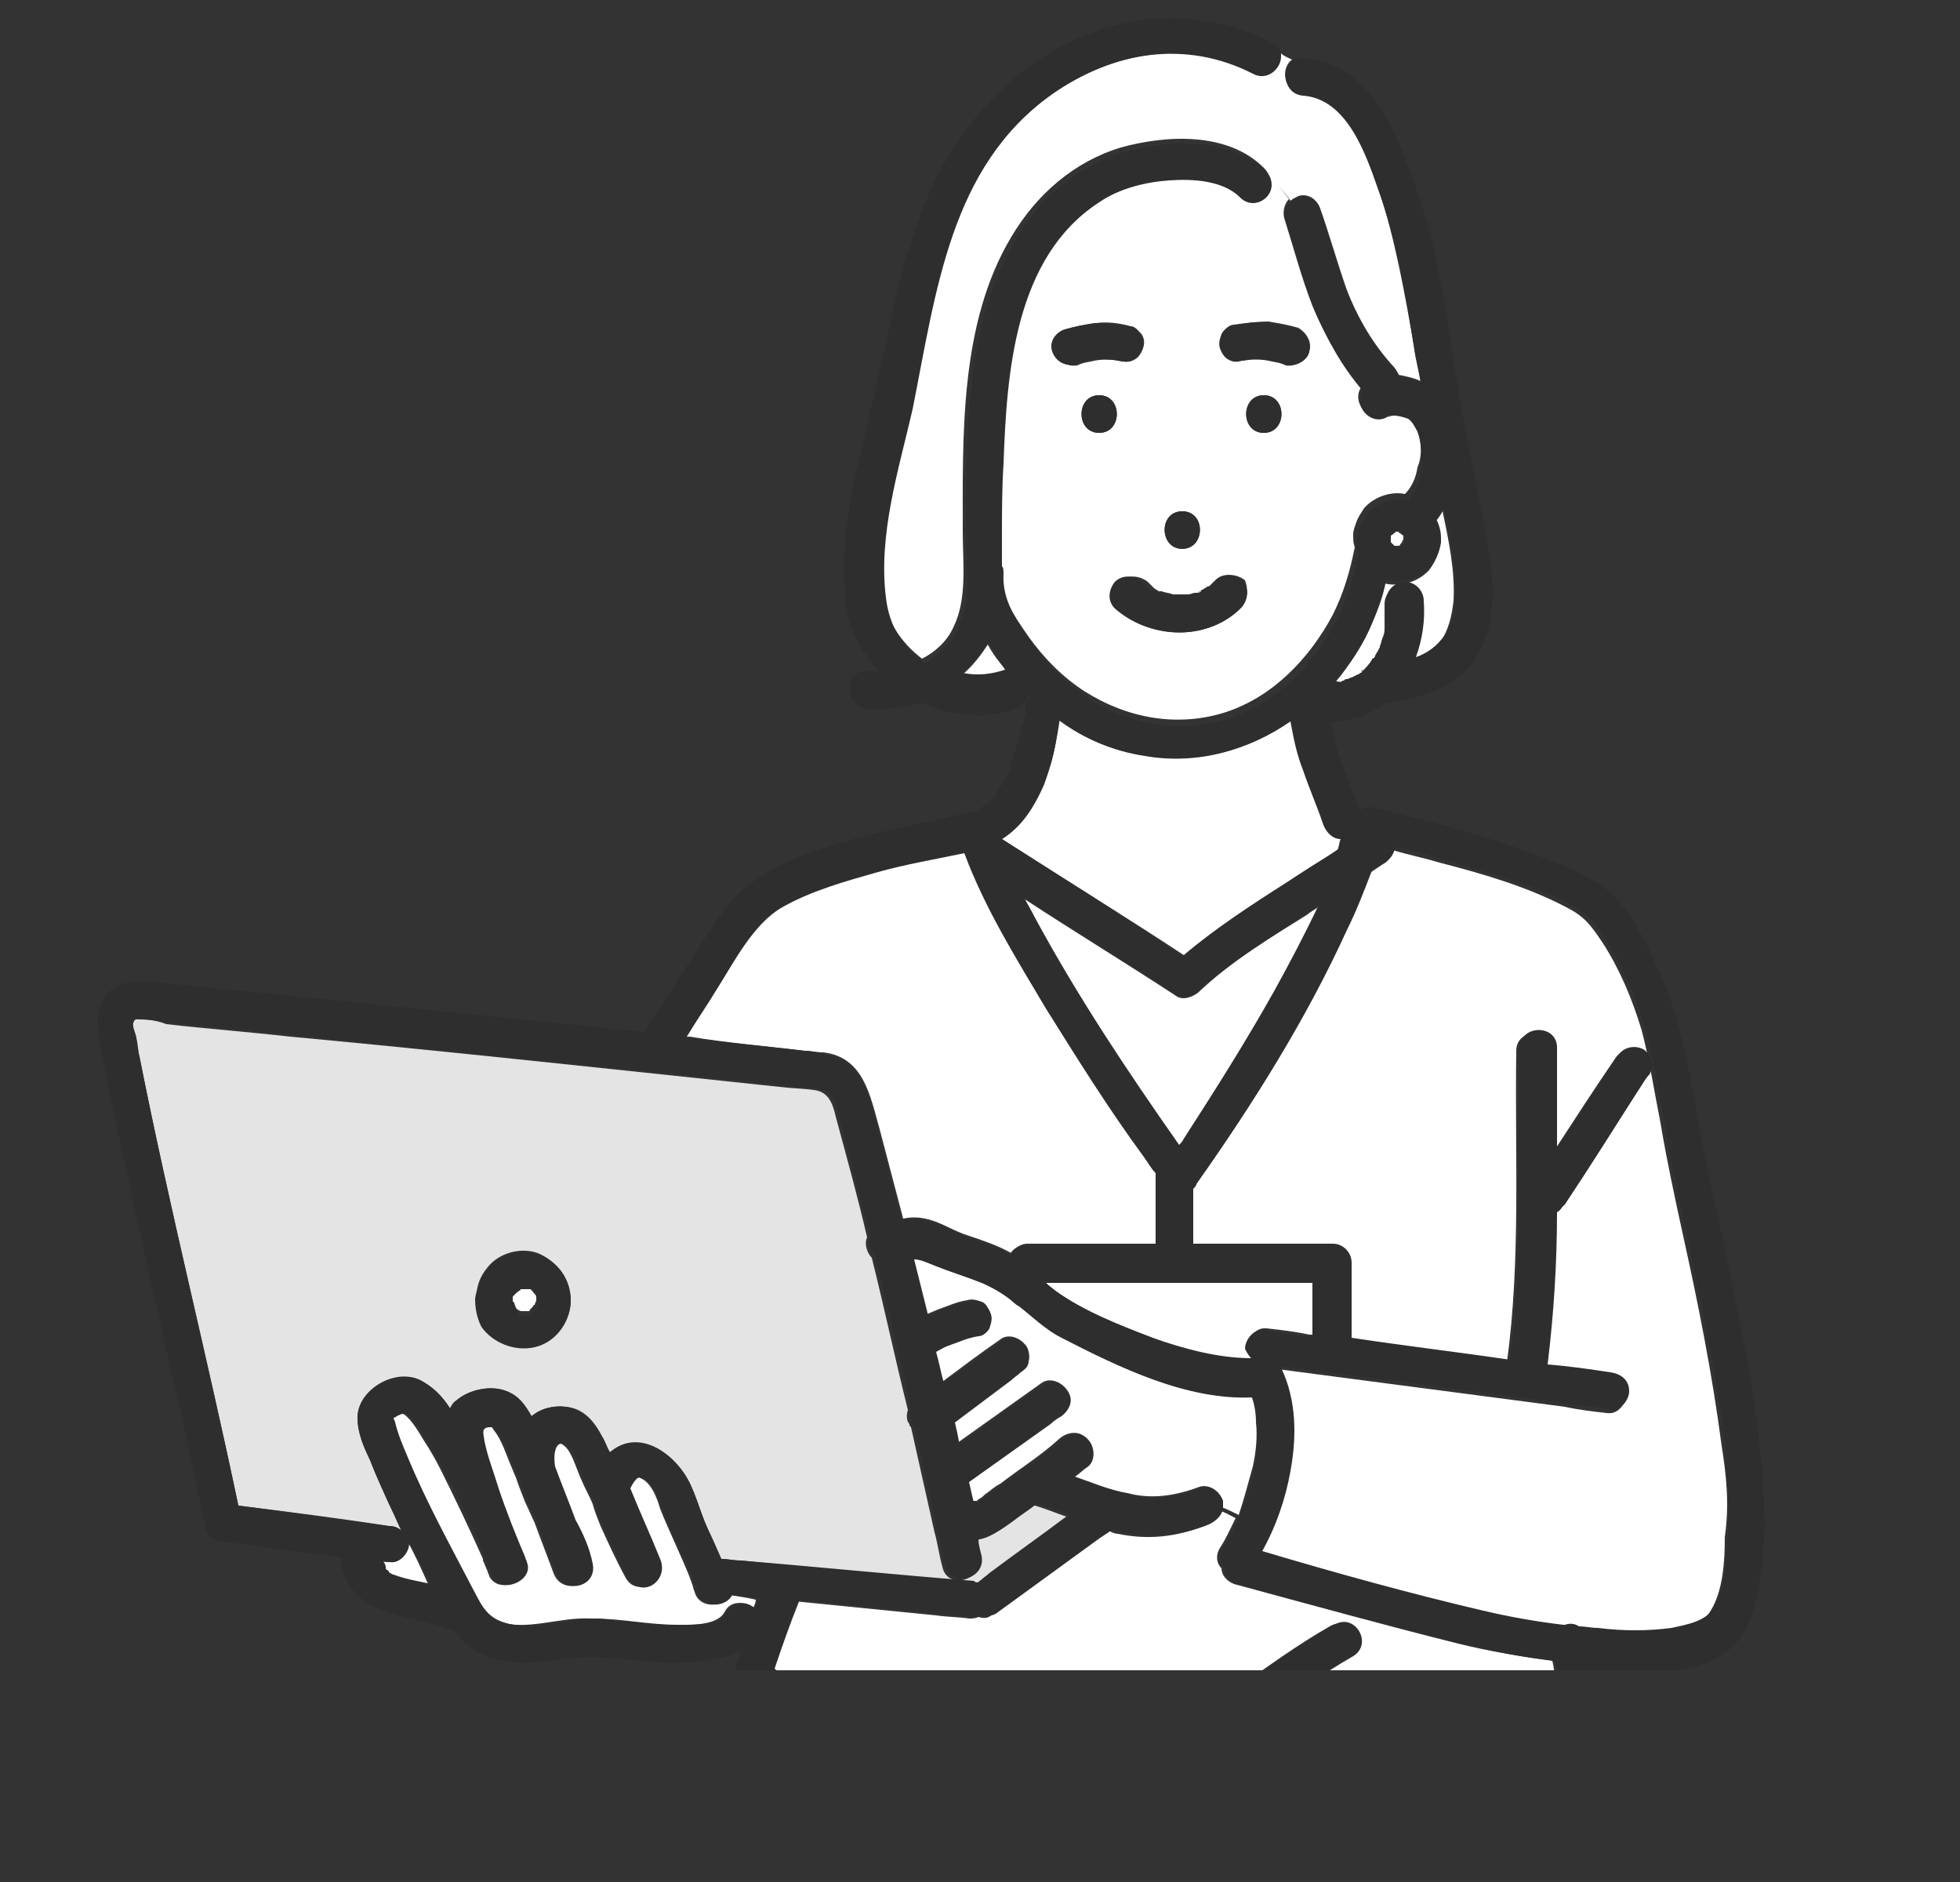 <?xml version="1.0" encoding="utf-8"?>
<!-- Generator: Adobe Illustrator 27.1.1, SVG Export Plug-In . SVG Version: 6.00 Build 0)  -->
<svg version="1.1" id="レイヤー_1" xmlns="http://www.w3.org/2000/svg" xmlns:xlink="http://www.w3.org/1999/xlink" x="0px"
	 y="0px" viewBox="0 0 125 120" style="enable-background:new 0 0 125 120;" xml:space="preserve">
<rect x="0" y="0" width="125" height="120" fill="#333333" stroke="none"/>
<style type="text/css">
	.st0{clip-path:url(#SVGID_00000071561259541661844340000013299720813421663918_);}
	.st1{fill:#FFFFFF;}
	.st2{fill:#E4E4E4;}
	.st3{fill:#FFE6AF;}
	.st4{fill:#CDCDCD;}
	.st5{fill:#FFD76B;}
	.st6{fill:#2E2E2E;}
	.st7{fill:#818181;}
</style>
<g>
	<g>
		<g>
			<defs>
				<rect id="SVGID_1_" x="-10.9" y="-30" width="143.5" height="136.5"/>
			</defs>
			<clipPath id="SVGID_00000005982889697910111730000002338661506129450634_">
				<use xlink:href="#SVGID_1_"  style="overflow:visible;"/>
			</clipPath>
			<g style="clip-path:url(#SVGID_00000005982889697910111730000002338661506129450634_);">
				<path class="st1" d="M51.3,67c0.4,0,0.8,0.1,1.2,0.1c2.6,0.3,3,2.8,3.6,4.9c0.5,1.9,1,3.8,1.5,5.7c0.5-0.1,0.9-0.1,1.4,0
					c1,0.2,1.8,0.8,2.8,1.1c0.9,0.3,1.8,0.6,2.7,1.1c0.2-0.3,0.6-0.6,1-0.6c0.8,0,1.6,0,2.4,0c2,0,3.9,0,5.9,0c0-0.1,0-0.2,0-0.4
					c0-1.4,0-2.8,0-4.2c-0.3-0.4-0.5-0.8-0.8-1.1c-2.2-3.1-4.2-6.2-6.2-9.4c-1.9-3.2-3.9-6.4-5.2-9.9c-1.8,0.4-3.7,0.8-5.5,1.2
					c-2.1,0.5-4.3,1.2-6.2,2.3c-1.9,1.2-3,3.4-4.2,5.3c-0.6,1-1.3,2-1.9,3c0.1,0,0.2,0,0.2,0C46.4,66.5,48.9,66.7,51.3,67z"/>
				<path class="st1" d="M46.5,101.7c-0.4,0.8-1.9,0.9-2.2-0.2c-0.1-0.2-0.1-0.4-0.2-0.6c0-0.1-0.1-0.2-0.1-0.3
					c-0.6-1.5-1.3-2.9-1.9-4.4c-0.2-0.7-0.6-1.8-1.4-2c-0.3-0.1-0.7,0.5-0.7,0.7c0.7,1.5,1.3,3,1.9,4.5c0.6,1.4-1.3,2.5-2,1.2
					c-0.6-1.1-1.1-2.2-1.6-3.3c-0.2-0.5-0.4-1-0.5-1.4c-0.2-0.5-0.5-1-0.7-1.5c-0.3-0.6-0.6-1.8-1.1-2.2c-0.8-0.7-0.9,0.7-0.8,1.3
					c0.5,1.1,0.9,2.3,1.3,3.4c0.4,0.9,0.8,1.9,1.1,2.8c0.3,1.5-1.8,2-2.3,0.6c-0.4-1.1-0.8-2.1-1.2-3.2c-0.2-0.4-0.4-0.9-0.6-1.3
					c-0.2-0.5-0.4-1-0.6-1.6c-0.1-0.2-0.2-0.5-0.3-0.7c-0.3-0.7-0.6-1.7-1.1-2.3c-0.2-0.3-0.1-0.2-0.4-0.2c-0.6,0-0.5,0.3-0.4,0.9
					c0.2,1,0.6,2,0.9,3c0.5,1.5,1.1,3,1.7,4.4c0,0.1,0.1,0.2,0.1,0.3c0.5,1.2-1.6,2.1-2.2,0.9c0-0.1-0.1-0.2-0.1-0.3l0,0
					c-0.1-0.2-0.2-0.5-0.3-0.7v-0.1c-0.8-1.8-1.8-3.9-2.7-5.7c-0.3-0.6-0.7-1.3-1.1-1.9c-0.3-0.5-0.7-1.2-1.2-1.6
					c-0.2-0.1-0.3-0.1-0.7,0.1c-0.1,0-0.1,0.1-0.2,0.1c0,0.1,0,0.2,0.1,0.3c0.2,0.8,0.5,1.5,0.8,2.2c1.2,2.8,2.6,5.5,4.1,8.3
					c0.5,0.9,0.8,1.9,1.9,2.2c1.8,0.6,3.9-0.3,5.8-0.2c1.8,0,3.6,0.5,5.4,0.4c0.9,0,2.7,0.1,3.2-0.8c0.4-0.8,1.3-0.7,1.8-0.2
					c0.1-0.2,0.2-0.4,0.2-0.6C47.8,101.9,47.2,101.8,46.5,101.7z"/>
				<path class="st1" d="M26,98.3C26,98.4,26,98.4,26,98.3c0,0.7-0.5,1.4-1.2,1.3c-0.2,0-0.4,0-0.5-0.1l0,0c0.1,0.1,0.2,0.3,0.2,0.4
					l0,0c0.1,0,0.1,0.1,0.1,0.2l0.1,0.1l0,0c0.1,0,0.1,0.1,0.1,0.1l0,0c0.1,0,0.2,0.1,0.2,0.1c0.7,0.3,1.5,0.4,2.3,0.6
					C26.9,100.1,26.5,99.2,26,98.3z"/>
				<path class="st1" d="M63.9,53.5c3.9,2.5,7.8,4.9,11.6,7.4c2-1.7,4.3-3.2,6.5-4.6c1.1-0.7,2.3-1.4,3.4-2.2
					c0.1-0.2,0.1-0.4,0.2-0.7c-0.5,0-1-0.4-1.1-0.9c-0.4-1.2-0.9-2.3-1.3-3.5c-0.3-1-0.6-2.1-0.8-3.1c-2.7,1.9-5.9,2.8-9.3,2.2
					c-2-0.3-3.9-1.2-5.5-2.3c-0.2,1.4-0.5,2.8-1,4.2C66,51.4,65.1,52.7,63.9,53.5L63.9,53.5z"/>
				<path class="st1" d="M66.7,81.8c0.2,0.2,0.4,0.3,0.6,0.5c1.8,1.3,4.1,2.2,6.2,3c2,0.8,4.1,1.4,6.3,1.3c-0.2-0.2-0.2-0.4-0.2-0.7
					c0-0.6,0.5-1.3,1.2-1.2c0.9,0.1,1.8,0.2,2.7,0.4c0.1,0,0.2,0,0.4,0c0-1.1,0-2.2,0-3.4c-0.4,0-0.8,0-1.2,0
					C77.2,81.8,72,81.8,66.7,81.8z"/>
				<path class="st1" d="M84.1,57.8c-0.2,0.2-0.5,0.3-0.7,0.5c-2.4,1.5-4.9,3-7,5c-0.4,0.3-1,0.5-1.4,0.2c-3.2-2.1-6.5-4.1-9.7-6.2
					c0.2,0.4,0.5,0.9,0.7,1.3c2.7,5,5.9,9.9,9.2,14.5c0.1-0.1,0.2-0.3,0.3-0.4c2-3,3.9-6.1,5.7-9.3C82.2,61.6,83.3,59.7,84.1,57.8z"
					/>
				<path class="st1" d="M85.5,43.6C85.3,43.6,85.3,43.6,85.5,43.6L85.5,43.6c0.1,0,0.2-0.1,0.3-0.1c0.1,0,0.2-0.1,0.3-0.1l0,0
					c0.1,0,0.4-0.2,0.4-0.2c0.1,0,0.1-0.1,0.2-0.1l0.1-0.1c0.1-0.1,0.1-0.1-0.1,0c0.1,0,0.6-0.6,0.7-0.7c0,0,0,0,0-0.1
					c0.1-0.1,0.1-0.2,0.2-0.2c0.1-0.1,0.2-0.3,0.3-0.5c0-0.1,0.1-0.2,0.1-0.3c-0.1,0.1-0.1,0.2,0,0.1v-0.1c0.1-0.2,0.1-0.4,0.2-0.6
					c0.1-0.2,0.1-0.4,0.1-0.6c0-0.1,0-0.2,0-0.2v-0.1c0-0.4,0-0.8,0-1.2c0-0.7,0.6-1.1,1.2-1.2c0.7,0,1.1,0.6,1.2,1.2
					c0.1,1.2-0.1,2.4-0.5,3.6c0.6-0.2,1.2-0.6,1.6-1.1c0.6-0.8,0.8-1.8,0.9-2.7c0.1-1.9-0.3-3.8-0.7-5.7c-0.1,0.2-0.3,0.5-0.5,0.7
					c0.2,0.4,0.3,0.8,0.3,1.2c0,0.1,0,0.2,0,0.3c-0.1,0.6-0.3,1.1-0.7,1.6c-0.4,0.4-0.9,0.7-1.5,0.8c-0.5,0.1-0.9,0.1-1.3,0
					c-0.3,1.1-0.6,2.2-1.1,3.2c-0.6,1.2-1.4,2.4-2.3,3.4C85.2,43.7,85.5,43.7,85.5,43.6z"/>
				<path class="st1" d="M61.4,43c0.9,0.1,1.8,0,2.7-0.2c0.1,0,0.1,0,0.1,0c-0.4-0.5-0.9-1.1-1.2-1.7C62.6,41.7,62.1,42.4,61.4,43z"
					/>
				<path class="st1" d="M92.4,242.4c-2.6,0-5.2,0-7.8,0v0.1c0,1.9-0.1,3.7-0.5,5.5c-0.3,1.2-0.6,2.5-0.9,3.7v0.1
					c1.2,0.8,2.4,1.9,3.5,2.9c0.7,0.7,1.4,1.4,2.1,2.1c0-0.1,0.1-0.3,0.1-0.4c0.4-0.8,1-1.3,1.9-1.6c1-0.4,2.3-0.9,3.6-1
					c-1.1-3.6-2.2-7.4-1.9-11.2C92.4,242.5,92.4,242.5,92.4,242.4z"/>
				<path class="st1" d="M109.8,92.2c-0.6-4.6-1.5-9.1-2.5-13.6c-0.5-2.3-1-4.6-1.4-7c-0.4-2-0.7-4-1.2-5.9c-0.6-2-1.4-3.9-2.5-5.6
					c-0.8-1.2-1.2-1.7-2.4-2.3c-2.5-1.3-5.3-2.1-8-2.8c-1-0.3-2-0.5-3-0.8c0,0.3-0.2,0.7-0.6,0.9c-0.3,0.2-0.6,0.4-0.9,0.6
					c-0.4,1.3-1,2.6-1.6,3.8c-2.7,5.7-6.1,11.1-9.6,16.2c-0.1,0.1-0.2,0.2-0.2,0.3c0,1.2,0,2.3,0,3.5c3,0,5.9,0,8.9,0
					c0.6,0,1.2,0.5,1.2,1.2c0,1.6,0,3.2,0,4.8c3.4,0.5,6.8,0.9,10.1,1.4c0.9-6.6,0.5-13.2,0.6-19.9c0-1.5,2.4-1.5,2.4,0
					c-0.1,2.1,0,4.3,0,6.4c1.3-2,2.6-4,3.9-5.9c0.3-0.5,1-0.8,1.6-0.4c0.5,0.3,0.8,1.1,0.4,1.6c-0.2,0.3-0.4,0.7-0.7,1
					c-1.6,2.4-3.1,4.8-4.7,7.3c-0.1,0.2-0.3,0.3-0.5,0.4c0,3.3-0.2,6.5-0.6,9.8c1.3,0.2,2.7,0.4,4,0.5c0.6,0.1,1.2,0.5,1.2,1.2
					c0,0.6-0.5,1.3-1.2,1.2c-0.9-0.1-1.8-0.2-2.7-0.4c-6.1-0.8-12.2-1.6-18.3-2.4c0,0,0,0,0,0.1c1.1,2,1,4.4,0.6,6.6
					c-0.3,1.8-0.9,3.5-1.8,5.1c4.7,1.3,9.4,2.6,14.1,3.8c1.7,0.4,3.4,0.7,5.1,0.9c0,0,0,0,0.1,0c0.3-0.1,0.6,0,0.9,0.1
					c0.4,0,0.8,0.1,1.2,0.1c1.5,0.1,3.1,0.2,4.7,0c1-0.1,2.2-0.4,2.7-1.3c0.8-1.3,0.9-3.2,0.9-4.7C110.3,95.9,110.1,94.1,109.8,92.2
					z"/>
				<path class="st1" d="M79.9,93.5c0.2-0.9,0.3-1.9,0.2-2.8c0-0.6-0.1-1.2-0.3-1.7c-4.3,0.1-8.6-1.9-12.2-3.8c-1-0.5-1.8-1.3-2.7-2
					c-0.2-0.1-0.3-0.2-0.4-0.3c-0.6-0.5-1.3-0.9-2-1.2c-1-0.4-2-0.7-3-1.1c-0.5-0.2-0.9-0.3-1.3-0.4c0.3,1.2,0.6,2.4,0.9,3.6
					c0.2-0.1,0.5-0.2,0.7-0.3c0.6-0.2,1.2-0.5,1.9-0.6c0.3-0.1,0.6,0,0.9,0.1s0.4,0.4,0.5,0.7c0.1,0.3,0,0.7-0.1,0.9
					c-0.1,0.2-0.4,0.5-0.7,0.5c-0.6,0.1-1.3,0.3-1.9,0.6c-0.3,0.1-0.5,0.2-0.8,0.4c0.2,0.7,0.3,1.3,0.5,2c1.2-0.9,2.4-1.8,3.7-2.7
					c0.5-0.4,1.3-0.1,1.6,0.4c0.2,0.2,0.2,0.6,0.1,0.9s-0.3,0.5-0.5,0.7s-0.4,0.3-0.6,0.5c-1.2,0.9-2.4,1.8-3.6,2.7
					c0.1,0.5,0.2,1,0.3,1.4l0.1-0.1c1.7-1.2,3.5-2.5,5.2-3.7c0.5-0.4,1.3-0.1,1.6,0.4c0.4,0.6,0.1,1.3-0.4,1.6
					c-0.2,0.2-0.5,0.4-0.7,0.5c-1.7,1.2-3.5,2.5-5.2,3.7l0,0c0.1,0.4,0.2,0.9,0.3,1.3c0,0,0,0,0.1,0l0,0c0.1,0,0.1,0,0.2,0l0,0
					l0.1-0.1c0.2-0.1,0.3-0.2,0.4-0.3c0.3-0.2,0.6-0.5,1-0.7c1.3-1,2.6-1.8,3.8-2.9c0.5-0.4,1.2-0.5,1.7,0c0.4,0.4,0.5,1.3,0,1.7
					c-0.3,0.3-0.6,0.5-0.9,0.7c1.2,0.4,2.3,0.9,3.5,1.1c1.5,0.4,3,0.2,4.6-0.4c0.6-0.2,1.3,0.3,1.4,0.8c0,0.2,0.1,0.3,0,0.5
					c0.3,0.1,0.7,0.3,1.1,0.5C79.3,95.7,79.6,94.6,79.9,93.5z"/>
				<path class="st1" d="M99,105.9c-2-0.3-4-0.6-6-1.1c-4.8-1.2-9.5-2.5-14.3-3.8c-0.5-0.2-0.8-0.6-0.8-1c-0.3-0.3-0.4-0.8-0.1-1.3
					c0.4-0.6,0.7-1.3,1-1.9c-0.4-0.2-0.7-0.4-1.1-0.5c-0.1,0.5-0.4,0.8-0.9,1c-1.8,0.7-3.6,0.9-5.5,0.5c-0.2,0-0.4-0.1-0.6-0.2
					c-0.3,0.2-0.6,0.4-0.9,0.6c-2.2,1.6-4.4,3.2-6.6,4.8c-0.2,0.2-0.5,0.2-0.8,0.1c-0.2,0.1-0.4,0.1-0.6,0.1
					c-0.7-0.1-1.4-0.1-2.1-0.2c-3-0.3-6-0.6-9-0.9c-0.5,1.5-1,2.9-1.6,4.4c0.6,0.4,1.2,0.9,1.8,1.4c1,0.8,2.3,2,2.7,3.3
					c1.5,0,3,0,4.5,0c4.9,0,9.7,0,14.6,0c2.1-1,4.2-2.1,6.1-3.5c2-1.4,3.9-2.8,6-4c1.3-0.8,2.5,1.3,1.2,2c-2.1,1.2-4.1,2.6-6,4
					c-0.7,0.5-1.5,1-2.3,1.5c0.9,0,1.9,0,2.8,0c3.7,0,7.5,0,11.2,0c1.1-0.8,2.3-1.3,3.6-1.8c0.2-0.1,0.3-0.1,0.5-0.2
					c0,0,0.1,0,0.1-0.1c0.1,0,0.2-0.1,0.3-0.1c0.4-0.2,0.7-0.3,1.1-0.5c0.6-0.3,1.2-0.8,1.7-1.2C99.2,106.8,99.1,106.3,99,105.9z"/>
				<path class="st1" d="M53.1,246c-0.3,2.8-1.4,5.4-2.7,7.9c0,0.1-0.1,0.1-0.1,0.2c1.5-0.4,3.1-0.5,4.7-0.2
					c1.9,0.4,3.5,1.2,4.8,2.6c0.2,0.2,0.4,0.5,0.7,0.8c0.2-0.6,0.5-1.1,0.7-1.7c0-0.2,0-0.4,0-0.5c0-1.5-0.3-2.9-0.3-4.4
					c0-1.3,0.2-2.5,0.3-3.8c0.2-1.8,0.2-3.7,0.4-5.5c-2.7,0-5.4-0.1-8.1-0.1C53.3,242.8,53.3,244.4,53.1,246z"/>
				<path class="st1" d="M90.3,27.3c-0.1-0.3-0.3-0.6-0.6-0.8c-0.3-0.2-0.6-0.2-0.9-0.2c-0.4,0-0.5,0.3-0.2-0.1
					c-1,1-2.5-0.4-1.8-1.5c-1.3-1.6-2.3-3.3-3.1-5.2c-0.7-1.8-1.2-3.7-1.8-5.6c-0.1-0.4,0-0.9,0.3-1.2c-0.4-0.6-0.8-1-1.3-1.3
					c-0.1,0.9-1.2,1.6-2,0.8c-1.2-1.1-3-1.2-4.5-1.1c-1.6,0.1-3.2,0.6-4.5,1.4c-5.4,3.4-5.9,10.9-6.1,16.7c0,1.5-0.1,3.1-0.1,4.6
					c0,0.6,0,1.3,0,1.9c0.1,0.1,0.1,0.3,0.1,0.5c-0.1,1.7,0.9,3.1,1.8,4.4c1,1.4,2.2,2.6,3.6,3.5c2.7,1.7,5.9,2.3,9,1.3
					c3-1,5.3-3.4,6.8-6.2c0.7-1.4,1.1-2.8,1.4-4.3c-0.1-0.3-0.1-0.5-0.1-0.8s0.1-0.5,0.2-0.8s0.3-0.6,0.5-0.9
					c0.6-0.7,1.7-1.1,2.6-0.9c0.4-0.4,0.7-1,0.8-1.7C90.7,29.1,90.7,28.1,90.3,27.3z M75.4,32.6c1.5,0,1.5,2.4,0,2.4
					C73.9,34.9,73.9,32.6,75.4,32.6z M67.2,22.4C67,21.8,67.4,21.1,68,21c0.6-0.2,1.2-0.3,1.9-0.4c0.7-0.1,1.5,0,2.2,0.2
					c0.3,0,0.5,0.3,0.7,0.5c0.2,0.3,0.2,0.6,0.1,0.9s-0.3,0.6-0.5,0.7c-0.3,0.2-0.6,0.2-0.9,0.1h-0.1c-0.5-0.1-1.1-0.1-1.6,0
					c-0.4,0.1-0.7,0.1-1.1,0.3C68,23.4,67.4,23,67.2,22.4z M70.1,27.6c-1.5,0-1.5-2.4,0-2.4S71.6,27.6,70.1,27.6z M79.2,38.7
					c-2,2.1-5.7,2.2-7.7,0.1c-0.5-0.5-0.4-1.2,0-1.7s1.2-0.4,1.7,0c0.1,0.1,0.2,0.2,0.3,0.3l0.1,0.1c0.1,0.1,0.2,0.1,0.3,0.2
					c0,0,0,0,0.1,0h0.1c0.2,0.1,0.5,0.1,0.7,0.2h0.1c0,0,0,0,0.1,0s0.3,0,0.4,0s0.3,0,0.4,0l0,0c0.1,0,0.1,0,0.2,0s0.3-0.1,0.4-0.1
					s0.3-0.1,0.4-0.1c0,0-0.2,0.1-0.1,0c0.1,0,0.1-0.1,0.2-0.1c0.1-0.1,0.2-0.1,0.3-0.2c0,0,0.2-0.2,0.1,0c-0.1,0.1,0,0,0.1-0.1
					s0.2-0.2,0.3-0.3c0.4-0.5,1.2-0.4,1.7,0C79.6,37.5,79.6,38.2,79.2,38.7z M80.6,27.6c-1.5,0-1.5-2.4,0-2.4S82.1,27.6,80.6,27.6z
					 M83.5,22.4c-0.1,0.6-0.9,1-1.4,0.8c-0.4-0.1-0.7-0.2-1.1-0.3c-0.5-0.1-1.1,0-1.6,0h-0.1c-0.3,0.1-0.6,0-0.9-0.1
					s-0.4-0.4-0.5-0.7c-0.1-0.3,0-0.7,0.1-0.9c0.1-0.2,0.4-0.5,0.7-0.5c0.7-0.1,1.5-0.2,2.2-0.2c0.6,0.1,1.2,0.2,1.9,0.4
					C83.3,21.2,83.7,21.8,83.5,22.4z"/>
				<path class="st1" d="M82.3,12.8c0.1-0.1,0.3-0.2,0.5-0.3c0.6-0.2,1.2,0.2,1.4,0.8c0.6,1.7,1.1,3.5,1.7,5.2
					c0.7,1.8,1.7,3.5,3,4.9c0.1,0.1,0.2,0.3,0.3,0.5c0.5,0.1,1,0.2,1.4,0.4c-0.1-0.7-0.3-1.4-0.4-2.1c-0.6-3.4-1.2-6.9-2.3-10.2
					c-0.8-2.2-1.9-5.8-4.8-6c-1.2-0.1-1.5-1.6-0.7-2.2c-0.2-0.1-0.5-0.2-0.7-0.4c0,0.8-0.9,1.5-1.8,1.1C75.6,2.5,71,3.3,67.1,6
					c-6.5,4.6-7.5,12.6-9.1,19.8c-0.9,3.9-2.2,7.9-1.7,12c0.2,1.8,1.2,3.2,2.5,4.2c0.8-0.4,1.6-1.1,2-2c0.9-1.8,0.6-4.1,0.6-6.1
					c0-6.2-0.2-13.3,3.1-18.8c1.6-2.7,4-4.8,7-5.7c2.9-0.8,6.8-1,9.1,1.3c0.3,0.3,0.4,0.6,0.3,0.8C81.5,11.8,81.9,12.2,82.3,12.8z"
					/>
				<path class="st1" d="M89.5,34.4L89.5,34.4L89.5,34.4c0-0.1,0-0.1,0-0.2c0,0,0-0.1-0.1-0.1c0,0,0,0-0.1-0.1c0,0-0.1,0-0.1-0.1
					h-0.1H89h-0.1c0,0-0.1,0-0.1,0.1c0,0,0,0-0.1,0.1c0,0,0,0.1-0.1,0.1v0.1v0.1v0.1c0,0,0,0.1,0.1,0.1c0,0,0,0,0.1,0.1
					c0,0,0.1,0,0.1,0.1H89h0.1h0.1c0,0,0.1,0,0.1-0.1c0,0,0,0,0.1-0.1C89.4,34.6,89.4,34.5,89.5,34.4C89.5,34.5,89.5,34.4,89.5,34.4
					z"/>
				<path class="st1" d="M33,83.5C33,83.5,33.1,83.5,33,83.5c0.2,0.1,0.2,0.1,0.3,0.1s0.1,0,0.2,0c0.1,0,0.1,0,0.2,0
					c0,0,0.1,0,0.1-0.1c0,0,0,0,0.1-0.1c0,0,0,0,0.1-0.1c0,0,0-0.1,0.1-0.1c0-0.1,0.1-0.2,0.1-0.3c0,0,0,0,0-0.1c0,0,0,0,0-0.1
					s0-0.2-0.1-0.3c0-0.1,0-0.1-0.1-0.2c0,0,0-0.1-0.1-0.1c0,0,0,0-0.1-0.1c0,0-0.1,0-0.1-0.1c-0.1,0-0.1,0-0.2,0
					c-0.1,0-0.1,0-0.2,0c-0.1,0-0.1,0-0.2,0c0,0-0.1,0-0.1,0.1c0,0,0,0-0.1,0.1c0,0,0,0-0.1,0.1c0,0,0,0.1-0.1,0.1
					c0,0.1,0,0.2-0.1,0.2c0,0.1,0,0.2,0,0.2c0,0.1,0,0.2,0.1,0.2c0,0.1,0,0.1,0.1,0.2C32.9,83.4,32.9,83.4,33,83.5
					C32.9,83.5,33,83.5,33,83.5z"/>
				<path class="st1" d="M33.8,83.5C33.8,83.5,33.9,83.4,33.8,83.5C33.9,83.4,33.9,83.4,33.8,83.5C33.9,83.4,33.9,83.4,33.8,83.5
					C33.8,83.4,33.8,83.4,33.8,83.5z"/>
				<path class="st1" d="M32.8,83.3L32.8,83.3L32.8,83.3L32.8,83.3z"/>
				<path class="st1" d="M34,82.5C34,82.5,33.9,82.5,34,82.5C33.9,82.5,33.9,82.5,34,82.5L34,82.5z"/>
				<path class="st1" d="M34,83.3L34,83.3C33.9,83.3,33.9,83.4,34,83.3C33.9,83.4,33.9,83.4,34,83.3C33.9,83.4,33.9,83.3,34,83.3z"
					/>
				<path class="st1" d="M32.8,82.5L32.8,82.5C32.8,82.4,32.8,82.4,32.8,82.5C32.9,82.4,32.9,82.4,32.8,82.5
					C32.8,82.4,32.8,82.4,32.8,82.5z"/>
				<path class="st1" d="M32.9,82.3L32.9,82.3C32.9,82.4,32.9,82.4,32.9,82.3C32.9,82.4,32.9,82.4,32.9,82.3L32.9,82.3z"/>
				<path class="st1" d="M97.2,261C97.3,261,97.2,261,97.2,261L97.2,261z"/>
				<path class="st1" d="M48.9,263.2L48.9,263.2L48.9,263.2z"/>
				<path class="st1" d="M48.9,263.2L48.9,263.2L48.9,263.2z"/>
				<path class="st2" d="M24.8,97.3c0.3,0,0.6,0.1,0.8,0.3c-0.2-0.4-0.4-0.9-0.6-1.3c-0.5-1-0.9-2.1-1.4-3.2
					c-0.4-0.8-0.8-1.7-0.8-2.7c0-1.8,2.4-3.1,4-2.4c0.8,0.4,1.4,1,1.9,1.8c0.1-0.2,0.2-0.3,0.4-0.5c0.8-0.7,2.2-1,3.2-0.6
					c0.8,0.3,1.2,0.9,1.6,1.6c0.6-0.5,1.4-0.7,2.2-0.6c1.1,0.1,1.8,0.9,2.3,1.9c0.2,0.3,0.3,0.7,0.5,1c1.6-1.4,3.6-0.3,4.7,1.3
					c0.7,1,1,2.4,1.5,3.5c0.3,0.7,0.6,1.3,0.9,2c0.4,0,0.8,0.1,1.2,0.1c4.9,0.5,9.8,0.9,14.7,1.4c0.1,0,0.2,0,0.3,0.1
					c0.3-0.2,0.6-0.4,0.9-0.7c1.6-1.2,3.3-2.4,4.9-3.6c-0.6-0.2-1.3-0.5-2-0.7h-0.1c-0.5,0.4-1,0.7-1.5,1.1c-0.7,0.5-1.3,1-2.2,1.1
					c0.1,0.4,0.2,0.7,0.2,1.1c0.3,1.5-2,2.1-2.3,0.6c-0.2-0.7-0.3-1.5-0.5-2.2c-0.5-2.2-1-4.5-1.5-6.7C58,90.9,58,90.9,58,90.8
					c-0.2-0.2-0.2-0.6-0.1-0.9l0,0c-0.8-3.2-1.5-6.5-2.3-9.7c-0.3-0.3-0.5-0.9-0.3-1.3c-0.6-2.6-1.3-5.1-2-7.7
					c-0.2-0.9-0.5-1.6-1.4-1.7c-0.7-0.1-1.4-0.1-2.2-0.2c-2.8-0.3-5.7-0.6-8.5-0.9c-7.6-0.8-15.1-1.6-22.7-2.3
					c-2.6-0.3-5.3-0.5-7.9-0.8C10.1,65.1,9.5,65,9,65c-0.2,0-0.4-0.1-0.5,0.2c-0.1,0.2,0.1,0.8,0.2,1c0.1,0.4,0.1,0.8,0.2,1.2
					c1.9,9.6,4.3,19,6.3,28.6C18.4,96.4,21.6,96.8,24.8,97.3z M31.1,80.8c0.7-0.9,2.1-1.3,3.2-0.9c1.2,0.5,2,1.6,2.1,2.9
					c0,0.1,0,0.2,0,0.2c-0.1,1.3-1,2.5-2.3,2.8s-2.6-0.3-3.3-1.4c-0.3-0.5-0.5-1.2-0.4-1.8C30.4,82,30.6,81.4,31.1,80.8z"/>
				<path class="st3" d="M61.9,95.8C62,95.8,62,95.8,61.9,95.8L61.9,95.8z"/>
				<path class="st3" d="M24.2,99.5L24.2,99.5C24.2,99.6,24.2,99.6,24.2,99.5C24.2,99.6,24.2,99.5,24.2,99.5L24.2,99.5z"/>
				<path class="st3" d="M24.2,99.6L24.2,99.6C24.3,99.7,24.3,99.6,24.2,99.6L24.2,99.6z"/>
				<path class="st3" d="M62.9,51.4C62.9,51.3,62.9,51.3,62.9,51.4L62.9,51.4z"/>
				<path class="st3" d="M75.7,37.9L75.7,37.9C75.6,37.9,75.6,37.9,75.7,37.9C75.6,38,75.7,37.9,75.7,37.9z"/>
				<path class="st3" d="M74.1,37.7C74.1,37.7,74,37.7,74.1,37.7C74,37.7,74,37.7,74.1,37.7C74,37.7,74.1,37.7,74.1,37.7z"/>
				<path class="st3" d="M74,37.7L74,37.7L74,37.7C73.9,37.7,73.9,37.7,74,37.7z"/>
				<path class="st4" d="M83.3,260.8c-0.3-0.2-0.7-0.4-1-0.6c0,0.1,0,0.1,0.1,0.2l0,0l0,0c0,0.1,0.1,0.2,0.1,0.3
					c0.1,0.1,0.1,0.2,0.2,0.3l0,0l0,0c0.1,0.1,0.1,0.1,0.2,0.2l0,0l0,0c0.1,0.1,0.3,0.2,0.4,0.2c-0.2-0.1-0.2-0.1-0.1,0h0.1
					c0.1,0,0.2,0.1,0.3,0.1c0.2,0,0.3,0.1,0.5,0.1c0,0,0,0,0.1,0C84,261.4,83.7,261,83.3,260.8z"/>
				<path class="st3" d="M74.8,37.9L74.8,37.9L74.8,37.9z"/>
				<path class="st3" d="M74.8,37.9L74.8,37.9C74.7,37.9,74.7,37.9,74.8,37.9C74.7,37.9,74.7,37.9,74.8,37.9
					C74.7,37.9,74.7,37.9,74.8,37.9z"/>
				<path class="st3" d="M75.7,37.9C75.8,37.9,75.8,37.9,75.7,37.9L75.7,37.9L75.7,37.9z"/>
				<path class="st5" d="M95.2,123.7c-0.3-1.9-0.6-3.9-1.3-5.6c-0.1-0.3-0.1-0.5-0.1-0.7c0-1.3-0.1-2.6-0.1-3.8c-1.3,0-2.7,0-4,0
					c-7.5,0-15,0-22.4,0c-4.3,0-8.6,0-12.9,0c0,0.4,0.1,0.9,0.1,1.3c0.1,1.5,0.5,3.2,0.1,4.6c-0.6,2.1-1,4.3-1.5,6.4
					c-1.6,8.2-2.5,16.8-1.3,25.1c0.2,1.4,0.1,2.9,0.1,4.3c0,3.3,0.1,6.6,0.1,9.9c0.1,10.1,0.3,20.3,0.4,30.4
					c0.1,10.1,0.3,20.3,0.4,30.4c0.1,4.3,0.1,8.5,0.2,12.8c3.7,0.1,7.5,0.1,11.2,0.2c0.1-0.9,0.2-1.8,0.3-2.7
					c0.2-2.6,0.4-5.3,0.6-7.9c0.6-8,1.2-15.9,1.7-23.9c0.7-9.2,1.3-18.4,2-27.6c0.5-7.6,1.1-15.2,1.6-22.8c0.2-2.6,0.4-5.1,0.6-7.7
					c-0.1,0-0.1,0.1-0.2,0.1c-0.6,0.3-1.3,0.2-1.6-0.4c-0.3-0.5-0.2-1.3,0.4-1.6c0.5-0.2,1-0.4,1.5-0.7c1-0.4,1.9-0.9,2.9-1.3
					c0-0.4,0-0.9,0-1.3c0-6.3,0-12.5,0-18.8c0-0.1,0-0.2,0-0.3c-5.7,0-11.4,0.1-17.2,0.1c-1.5,0-1.5-2.3,0-2.4c1.2,0,2.4,0,3.6,0
					c8.5,0,17.1-0.1,25.6-0.1c1.5,0,1.5,2.3,0,2.4c-1.2,0-2.4,0-3.6,0c-2,0-4.1,0-6.1,0c0,0.1,0,0.2,0,0.3c0,0.9,0,1.8,0,2.6
					c0,5.5,0,10.9,0,16.4c1.7-0.8,3.4-1.5,5.1-2.3c0.6-0.3,1.3-0.2,1.6,0.4c0.3,0.5,0.2,1.3-0.4,1.6c-0.5,0.2-1,0.4-1.5,0.7
					c-0.9,0.4-1.8,0.8-2.7,1.2c0.3,3.9,0.4,7.9,0.6,11.8c0.4,8.2,0.8,16.4,1.2,24.5c0.5,9.5,1,18.9,1.4,28.4
					c0.4,7.8,0.8,15.7,1.2,23.5c0.1,2.9,0.3,5.7,0.4,8.6c3.5,0,7,0,10.6,0c0-1.4,0.2-2.9,0.2-4.3c0.1-3.6,0.3-7.2,0.4-10.7
					c0.4-10.2,0.8-20.4,1.1-30.6c0.4-10,0.7-19.9,1.1-29.9c0.2-4.7,0.2-9.5,0.5-14.2c0.4-5.7-0.1-11.4-0.7-17.2
					C96.2,130,95.8,126.8,95.2,123.7z M58.2,206.5c0.3-11.9,0.4-23.8,0.6-35.8c0.2-12.5,0.4-25,0.9-37.4c0.1-1.5,2.4-1.5,2.4,0
					c-0.3,7.3-0.5,14.5-0.6,21.8C61.1,167,61,179,60.8,190.9c-0.2,12.5-0.4,25-0.9,37.4c-0.1,1.5-2.4,1.5-2.4,0
					C57.8,221.1,58,213.8,58.2,206.5z M90.3,131.6c0.5,7.1,0.8,14.2,1,21.2c0.6,24.8-0.4,49.6-0.5,74.4c0,1.5-2.4,1.5-2.4,0
					c0-7.1,0.1-14.2,0.2-21.3c0.4-24.8,1-49.6-0.7-74.4C87.8,130.1,90.2,130.1,90.3,131.6z M81.5,146.7c-0.6-0.2-1-0.8-0.8-1.4
					c0.1-0.6,0.9-1,1.4-0.8c0.2,0,0.3,0.1,0.5,0.1c1.2,0.3,2.4,0.6,3.5,1c0.6,0.2,1,0.8,0.8,1.4c-0.1,0.6-0.9,1-1.4,0.8
					c-0.2,0-0.3-0.1-0.5-0.1C83.9,147.3,82.7,147,81.5,146.7z"/>
				<path class="st6" d="M85.6,147.8c0.6,0.2,1.3-0.2,1.4-0.8s-0.2-1.3-0.8-1.4c-1.2-0.3-2.4-0.6-3.5-1c-0.2,0-0.3-0.1-0.5-0.1
					c-0.6-0.2-1.3,0.2-1.4,0.8s0.2,1.3,0.8,1.4c1.2,0.3,2.4,0.6,3.5,1C85.2,147.7,85.4,147.8,85.6,147.8z"/>
				<path class="st6" d="M83.5,22.4c0.1-0.6-0.2-1.2-0.8-1.4c-0.6-0.2-1.2-0.3-1.9-0.4c-0.7-0.1-1.5,0-2.2,0.2
					c-0.3,0-0.6,0.3-0.7,0.5c-0.1,0.3-0.2,0.6-0.1,0.9s0.3,0.6,0.5,0.7c0.3,0.2,0.6,0.2,0.9,0.1h0.1c0.5-0.1,1.1-0.1,1.6,0
					c0.4,0.1,0.7,0.1,1.1,0.3C82.6,23.4,83.4,23,83.5,22.4z"/>
				<path class="st6" d="M71.3,23L71.3,23c0.4,0.1,0.7,0.1,1-0.1c0.2-0.1,0.5-0.4,0.5-0.7c0.1-0.3,0.1-0.6-0.1-0.9
					c-0.2-0.2-0.4-0.5-0.7-0.5c-0.7-0.1-1.5-0.2-2.2-0.2c-0.6,0.1-1.2,0.2-1.9,0.4c-0.6,0.2-1,0.8-0.8,1.4s0.8,1,1.4,0.8
					c0.4-0.1,0.7-0.2,1.1-0.3C70.2,22.9,70.8,22.9,71.3,23z"/>
				<path class="st6" d="M80.6,27.6c1.5,0,1.5-2.4,0-2.4S79.1,27.6,80.6,27.6z"/>
				<path class="st6" d="M75.4,32.6c-1.5,0-1.5,2.4,0,2.4C76.9,34.9,76.9,32.6,75.4,32.6z"/>
				<path class="st6" d="M74.8,37.9L74.8,37.9L74.8,37.9C74.7,37.9,74.7,37.9,74.8,37.9L74.8,37.9z"/>
				<path class="st6" d="M74,37.7L74,37.7L74,37.7L74,37.7z"/>
				<path class="st6" d="M75.7,37.9L75.7,37.9L75.7,37.9L75.7,37.9z"/>
				<path class="st6" d="M79.2,38.7c0.4-0.5,0.5-1.2,0-1.7c-0.5-0.4-1.2-0.5-1.7,0c-0.1,0.1-0.2,0.2-0.3,0.3c0,0-0.2,0.2-0.1,0.1
					c0.1-0.1,0,0-0.1,0c-0.1,0.1-0.2,0.1-0.3,0.2c-0.1,0-0.1,0.1-0.2,0.1c-0.2,0.1,0.1,0,0.1,0c0,0.1-0.3,0.1-0.4,0.1
					s-0.3,0.1-0.4,0.1c0,0-0.1,0-0.2,0c0.1,0,0.1,0,0,0l0,0c0,0,0,0-0.1,0l0,0c-0.1,0-0.3,0-0.4,0s-0.3,0-0.4,0c0,0,0,0-0.1,0
					c0,0,0,0-0.1,0c0,0,0,0-0.1,0l0,0c-0.2-0.1-0.5-0.1-0.7-0.2l0,0l0,0l0,0c-0.1,0-0.1,0-0.1,0h-0.1c-0.1-0.1-0.2-0.1-0.3-0.2
					l-0.1-0.1c-0.1-0.1-0.2-0.2-0.3-0.3c-0.4-0.4-1.2-0.5-1.7,0c-0.4,0.5-0.5,1.2,0,1.7C73.5,40.9,77.2,40.8,79.2,38.7z"/>
				<path class="st6" d="M70.1,27.6c1.5,0,1.5-2.4,0-2.4S68.6,27.6,70.1,27.6z"/>
				<path class="st6" d="M112.5,95.7c-0.2-4.6-1.1-9.3-2-13.7c-0.5-2.5-1.1-5-1.6-7.5c-0.5-2.2-0.8-4.5-1.3-6.7
					c-0.4-2.1-1-4.2-1.9-6.1c-0.7-1.6-1.7-3.6-3-4.8c-1.1-0.9-2.4-1.5-3.7-2c-1.6-0.6-3.2-1.2-4.9-1.7c-2.1-0.6-4.3-1.2-6.5-1.7
					c-0.4-0.1-0.7,0-0.9,0.2c-0.4-1.1-0.8-2.1-1.2-3.2c-0.3-0.8-0.5-1.7-0.6-2.5c1.3,0,2.5-0.4,3.5-1.2h0.1c2.8-0.3,5.4-1.4,6.3-4.3
					c0.8-2.5,0.2-5.3-0.3-7.8c-0.6-3.2-1.3-6.4-1.8-9.7c-0.6-3.9-1.2-7.9-2.6-11.6c-1.2-3.4-2.9-7.4-7-7.7c-0.3,0-0.5,0-0.7,0.2
					c0.5,0.2,1,0.3,1.6,0.3c-0.6,0-1.1-0.1-1.6-0.3c-0.7,0.6-0.5,2.1,0.7,2.2c2.8,0.2,4,3.7,4.8,6c1.2,3.3,1.8,6.8,2.3,10.2
					c0.1,0.7,0.3,1.4,0.4,2.1c-0.4-0.2-0.9-0.3-1.4-0.4c0-0.2-0.1-0.3-0.3-0.5c-1.3-1.4-2.3-3.1-3-4.9c-0.7-1.7-1.1-3.5-1.7-5.2
					c-0.2-0.6-0.8-1-1.4-0.8c-0.2,0-0.3,0.2-0.5,0.3c0.3,0.5,0.6,1.1,0.9,1.6c-0.3-0.6-0.6-1.2-0.9-1.6c-0.3,0.3-0.5,0.7-0.3,1.2
					c0.6,1.8,1.1,3.7,1.8,5.6c0.8,1.9,1.8,3.7,3.1,5.2c-0.7,1.1,0.8,2.5,1.8,1.5c-0.4,0.4-0.2,0.1,0.2,0.1c0.3,0,0.6,0.1,0.9,0.2
					c0.3,0.2,0.4,0.5,0.6,0.8c0.3,0.8,0.3,1.8,0.2,2.7c-0.1,0.7-0.4,1.3-0.8,1.7c-0.9-0.2-2,0.1-2.6,0.9c-0.2,0.3-0.4,0.5-0.5,0.9
					c-0.1,0.3-0.1,0.5-0.2,0.8c0,0.3,0,0.5,0.1,0.8c-0.3,1.5-0.6,2.9-1.4,4.3c-1.4,2.8-3.8,5.2-6.8,6.2c-3.1,1-6.3,0.5-9-1.3
					c-1.4-0.9-2.6-2.1-3.6-3.5c-0.9-1.3-1.9-2.7-1.8-4.4c0-0.2,0-0.4-0.1-0.5c0-0.6,0-1.3,0-1.9c0-1.5,0-3.1,0.1-4.6
					c0.2-5.8,0.7-13.2,6.1-16.7c1.3-0.9,3-1.3,4.5-1.4c1.5-0.1,3.4,0,4.5,1.1c0.8,0.8,2,0.1,2-0.8c-0.3-0.1-0.6-0.2-0.9-0.2
					c0.3,0,0.6,0.1,0.9,0.2c0-0.3-0.1-0.6-0.3-0.8c-2.3-2.3-6.2-2.1-9.1-1.3c-3,0.9-5.5,3-7,5.7c-3.2,5.5-3.1,12.6-3.1,18.8
					c0,2,0.4,4.3-0.6,6.1c-0.5,0.9-1.2,1.5-2,2c-1.4-0.9-2.3-2.4-2.5-4.2c-0.5-4,0.8-8.1,1.7-12c1.5-7.5,2.4-15.5,8.9-20.1
					c3.8-2.7,8.5-3.5,12.8-1.3c0.9,0.5,1.8-0.3,1.8-1.1c-0.5-0.3-1-0.6-1.6-0.9c0.6,0.3,1.1,0.6,1.6,0.9c0-0.4-0.2-0.7-0.6-0.9
					c-4.4-2.2-9.2-2-13.5,0.3c-3.7,2-6.6,5.4-8.3,9.2c-1.8,4.1-2.5,8.5-3.5,12.8c-1,4.4-2.5,9.1-1.8,13.7c0.2,1.6,1,3,2.1,4.1
					c-0.3,0-0.6,0-0.8,0c-1.5-0.1-1.5,2.2,0,2.4c1.2,0.1,2.4-0.1,3.5-0.4c1.8,0.9,4,1.1,6,0.4c0.5-0.2,0.7-0.5,0.8-0.9l0,0l0.1,0.1
					c-0.2,0.2-0.3,0.5-0.3,0.8c0,0.2,0,0.4-0.1,0.6c0,0.1,0,0.2,0,0.3l0,0v0.1c-0.2,0.1-0.2,0.5-0.3,0.8c-0.2,0.7-0.4,1.4-0.6,2.1
					l0,0l0,0c0,0.1-0.1,0.1-0.1,0.2c-0.1,0.2-0.1,0.3-0.2,0.4c-0.2,0.3-0.3,0.5-0.5,0.8l0,0c0,0.1-0.1,0.1-0.1,0.2
					c-0.1,0.1-0.2,0.2-0.3,0.3s-0.2,0.2-0.3,0.3l0,0c-0.1,0-0.1,0.1-0.2,0.1c-0.1,0.1-0.2,0.2-0.3,0.3c-2.4,0.5-4.8,1-7.2,1.6
					c-2.3,0.6-4.7,1.3-6.7,2.6c-2.2,1.3-3.3,3.7-4.7,5.7c-0.9,1.4-1.8,2.8-2.7,4.2c-6.8-0.7-13.7-1.4-20.5-2.1c-3-0.3-6-0.6-9-0.9
					c-1.8-0.2-4.6-0.9-5.3,1.6c-0.2,0.9,0,1.9,0.2,2.8c0.2,1,0.4,1.9,0.6,2.9c0.5,2.5,1.1,5,1.6,7.5c1.2,5.5,2.5,10.9,3.7,16.4
					c0.2,1.1,0.5,2.3,0.7,3.4c0.1,0.6,0.6,0.8,1.1,0.9c2.5,0.3,5.1,0.7,7.6,1c0,0.1,0,0.3,0,0.4c0.1,1,0.7,1.9,1.6,2.5
					c0.8,0.5,1.8,0.7,2.7,1c0.9,0.2,1.8,0.4,2.6,0.7c0.1,0,0.1,0,0.2,0c0.2,0.3,0.5,0.6,0.8,0.9c1.7,1.5,4,1.3,6.1,1
					c2.6-0.4,5.1,0.3,7.8,0.2c1.2,0,2.6-0.2,3.7-0.8c-0.2,0.5-0.4,1-0.5,1.5c-0.2,0.5,0.1,1.1,0.5,1.3c0.2,0.1,0.5,0.3,0.7,0.4
					c0.2,0.2,0.5,0.3,0.7,0.5c0.1,0.1,0.3,0.2,0.4,0.3l0.1,0.1l0.1,0.1c0.6,0.5,1.1,0.9,1.6,1.5c0.1,0.1,0.1,0.1,0.2,0.2l0.1,0.1
					l0.1,0.1c0,0.1,0.1,0.1,0.1,0.2s0.1,0.1,0.1,0.2l0,0c0,0.1,0.1,0.2,0.1,0.4c0,0.2,0.2,0.4,0.4,0.6c0.1,1.9,0.1,3.8,0.3,5.7v0.1
					c-0.1,0.2-0.1,0.4-0.1,0.5c-0.2,0.9-0.4,1.7-0.6,2.6c-1.7,7.5-2.8,15.3-2.7,22.9c0.1,3.1,0.5,6.1,0.6,9.2c0,2.9,0.1,5.7,0.1,8.6
					c0.1,9.7,0.3,19.5,0.4,29.2c0.2,10.5,0.3,20.9,0.5,31.4c0.1,5.6,0,11.2,0.2,16.8c0,0.1,0,0.2,0,0.3c0,0.2,0,0.3,0.1,0.5
					c0,1.5,0,3,0,4.4c0,0.3,0,0.7-0.1,1v0.1c0,0.1-0.1,0.5-0.1,0.5c0,0.2-0.1,0.4-0.1,0.7c-0.3,1.3-0.7,2.6-1.3,3.8
					c-0.5,1.1-1.1,2.1-1.7,3.2c-0.4,0.8-1.1,1.9-1.3,2.9c-0.2,0.3-0.4,0.7-0.6,1.1c-0.5,1.2-1,2.3-1.5,3.5c-0.5,1.1-1.1,2.3-1.2,3.5
					c-0.4,3,1.7,5,4.4,5.8s5.7,0.6,8.4,0.2c1.2-0.2,2.5-0.6,3.5-1.4c1.2-0.9,1.6-2,2.1-3.3c1.3-3.3,2.9-6.8,2.2-10.4
					c0-0.7,0-1.4-0.1-2.1c-0.2-1.4-0.3-2.8-0.2-4.2c0.1-2.4,0.4-4.8,0.6-7.2c0-0.3,0-0.7,0.1-1c0.6,0,1.1,0,1.7,0
					c0.7,0,1.1-0.6,1.2-1.2c0.2-3.2,0.5-6.3,0.7-9.5c0.5-7.6,1.1-15.2,1.6-22.8c0.7-9.2,1.3-18.4,2-27.6c0.6-8,1.2-15.9,1.7-23.9
					c0.2-2.6,0.4-5.3,0.6-7.9c0.1-1,0.2-2,0.3-3.1c0.5-0.2,0.9-0.3,1.4-0.5c0.5,0.1,1,0,1.3-0.4c0.1,2.7,0.3,5.4,0.4,8.1
					c0.4,7.8,0.8,15.7,1.2,23.5c0.5,9.5,1,18.9,1.4,28.4c0.4,8.2,0.8,16.4,1.2,24.6c0.2,4,0.3,8,0.6,11.9c0,0.1,0,0.1,0,0.2
					c0,0.6,0.5,1.2,1.2,1.2c0,2.1-0.2,4.1-0.7,6.2c-0.2,1-0.4,1.9-0.6,2.8c-0.2,0.2-0.4,0.4-0.5,0.6c-0.7,1.6-1.3,3.6-1,5.3
					c0,0.1,0,0.1,0,0.2c0,0,0,0,0,0.1s0,0.2,0,0.4c0,0.2,0,0.5,0.1,0.7c0,0.5,0.1,1,0.2,1.5c0.2,1,0.6,1.9,1.2,2.6
					c1.3,1.4,3.2,1.3,4.9,1.7c0.1,0,0.1,0,0.2,0c0.3,0.5,0.7,0.9,1,1.3c1.4,1.7,2.8,3.5,4.7,4.7c1.6,1.1,3.5,1.5,5.4,1.8
					c2.5,0.3,5,0.3,7.3-0.7c1.8-0.8,3.4-2.5,2.6-4.6c-0.8-1.9-2.3-3.5-3.8-4.9c-1.9-1.9-3.4-4.3-5-6.5c-0.4-0.7-0.9-1.1-1.6-1.4
					c-0.3-0.7-0.5-1.7-0.7-2.4c-0.3-0.9-0.5-1.8-0.8-2.7c-0.4-1.9-0.7-3.9-0.6-5.9c0-0.2,0-0.5,0.1-0.7c0.1,0,0.2,0,0.4,0
					c0.7,0,1.2-0.5,1.2-1.2c0.2-4.4,0.3-8.9,0.5-13.3c0.4-9.9,0.7-19.7,1.1-29.6c0.4-10.3,0.8-20.5,1.1-30.8
					c0.2-5.6,0.4-11.2,0.6-16.8c0-1.1,0.2-2.2,0.2-3.2c0.1-3.2-0.1-6.5-0.4-9.7c-0.5-6.1-1.3-12.2-2.6-18.2c-0.2-0.7-0.3-1.4-0.6-2
					c0-1.7-0.1-3.4-0.1-5.2c0-0.2-0.1-0.4-0.2-0.6c1-0.4,2-0.8,2.9-1.3c0.6-0.3,1.2-0.8,1.7-1.2c0.3-0.2,0.6-0.4,0.8-0.7
					c0.4-0.5,0.3-1,0.2-1.6c-0.1-0.3-0.1-0.6-0.2-0.8c1.5,0.1,2.9,0.2,4.4,0.1c1.4-0.1,3-0.3,4.2-1.2c1.3-0.9,1.8-2.4,2.1-3.9
					C112.5,99.4,112.6,97.5,112.5,95.7z M88.7,34.3L88.7,34.3c0-0.1,0-0.2,0.1-0.2c0,0,0,0,0.1-0.1c0,0,0.1,0,0.1-0.1h0.1h0.1h0.1
					c0,0,0.1,0,0.1,0.1c0,0,0,0,0.1,0.1c0,0,0,0.1,0.1,0.1c0,0.1,0,0.1,0,0.2l0,0l0,0c0,0.1,0,0.1,0,0.2c0,0,0,0.1-0.1,0.1
					c0,0,0,0-0.1,0.1c0,0-0.1,0-0.1,0.1h-0.1h-0.1H89c0,0-0.1,0-0.1-0.1c0,0,0,0-0.1-0.1c0,0,0-0.1-0.1-0.1v-0.1
					C88.7,34.4,88.7,34.4,88.7,34.3z M87.3,40.2c0.5-1.1,0.9-2.1,1.1-3.2c0.4,0.1,0.8,0.1,1.3,0s1.1-0.4,1.5-0.8
					c0.4-0.5,0.6-1,0.7-1.6c0-0.1,0-0.2,0-0.3c0-0.4-0.1-0.8-0.3-1.2c0.2-0.2,0.3-0.4,0.5-0.7c0.4,1.9,0.8,3.8,0.7,5.7
					c0,1-0.2,2-0.9,2.7c-0.4,0.5-1,0.9-1.6,1.1c0.4-1.1,0.6-2.3,0.5-3.6c0-0.6-0.5-1.2-1.2-1.2c-0.6,0-1.2,0.5-1.2,1.2
					c0,0.4,0,0.8,0,1.2v0.1c0,0.1,0,0.2,0,0.2c0,0.2-0.1,0.4-0.1,0.6c-0.1,0.2-0.1,0.4-0.2,0.6v0.1c0,0.1,0,0.1,0-0.1
					c0,0.1-0.1,0.2-0.1,0.3c-0.1,0.2-0.2,0.3-0.3,0.5c0,0.1-0.1,0.2-0.2,0.2c0,0,0,0,0,0.1c-0.1,0.1-0.6,0.8-0.7,0.7
					c0.1-0.1,0.2-0.1,0.1,0l-0.1,0.1c-0.1,0-0.1,0.1-0.2,0.1l-0.4,0.2l0,0c-0.1,0-0.2,0.1-0.3,0.1c-0.1,0-0.1,0-0.2,0.1
					c-0.1,0-0.1,0-0.2,0s-0.1,0,0.1,0c0,0.1-0.2,0.1-0.5,0C85.9,42.6,86.7,41.5,87.3,40.2z M64.1,42.7c-0.9,0.3-1.8,0.4-2.7,0.2
					c0.6-0.6,1.2-1.2,1.6-2C63.4,41.5,63.8,42.1,64.1,42.7C64.2,42.7,64.1,42.7,64.1,42.7z M63.9,53.5c1.3-0.8,2.1-2.1,2.6-3.4
					c0.6-1.3,0.9-2.7,1-4.2c1.6,1.2,3.5,2,5.5,2.3c3.4,0.6,6.7-0.4,9.3-2.2c0.2,1.1,0.4,2.1,0.8,3.1c0.4,1.2,0.9,2.3,1.3,3.5
					c0.2,0.5,0.6,0.9,1.1,0.9c-0.1,0.2-0.1,0.5-0.2,0.7c-1.1,0.7-2.3,1.4-3.4,2.2c-2.2,1.4-4.5,2.9-6.5,4.6
					C71.7,58.4,67.8,56,63.9,53.5L63.9,53.5z M79.8,86.6c-2.1,0-4.3-0.6-6.3-1.3c-2.1-0.8-4.4-1.7-6.2-3c-0.2-0.1-0.4-0.3-0.6-0.5
					c5.3,0,10.5,0,15.8,0c0.4,0,0.8,0,1.2,0c0,1.1,0,2.2,0,3.4c-0.1,0-0.2,0-0.4,0c-0.9-0.1-1.8-0.2-2.7-0.4
					c-0.6-0.1-1.2,0.6-1.2,1.2C79.5,86.2,79.6,86.4,79.8,86.6z M75.2,73c-3.3-4.7-6.5-9.5-9.2-14.5c-0.2-0.4-0.5-0.9-0.7-1.3
					c3.2,2.1,6.5,4.1,9.7,6.2c0.5,0.3,1,0.2,1.4-0.2c2.1-1.9,4.6-3.4,7-5c0.2-0.2,0.5-0.3,0.7-0.5c-0.9,1.9-1.9,3.8-2.9,5.6
					c-1.8,3.2-3.7,6.2-5.7,9.3C75.4,72.8,75.3,72.9,75.2,73z M62.9,51.3L62.9,51.3L62.9,51.3z M45.6,63.2c1.2-1.8,2.2-4.1,4.2-5.3
					c1.9-1.1,4.1-1.7,6.2-2.3c1.8-0.5,3.6-0.8,5.5-1.2c1.3,3.5,3.3,6.7,5.2,9.9c2,3.2,4,6.4,6.2,9.4c0.3,0.4,0.5,0.8,0.8,1.1
					c0,1.4,0,2.8,0,4.2c0,0.1,0,0.2,0,0.4c-2,0-3.9,0-5.9,0c-0.8,0-1.6,0-2.4,0c-0.4,0-0.8,0.2-1,0.6c-0.8-0.5-1.7-0.7-2.7-1.1
					c-0.9-0.3-1.8-0.9-2.8-1.1c-0.5-0.1-0.9-0.1-1.4,0c-0.5-1.9-1-3.8-1.5-5.7c-0.5-2.1-1-4.6-3.6-4.9c-0.3-0.1-0.7-0.2-1.1-0.2
					c-2.5-0.3-4.9-0.5-7.4-0.8c-0.1,0-0.2,0-0.2,0C44.3,65.2,45,64.2,45.6,63.2z M24.2,99.5L24.2,99.5
					C24.2,99.5,24.2,99.6,24.2,99.5C24.2,99.6,24.2,99.6,24.2,99.5L24.2,99.5z M24.2,99.6L24.2,99.6L24.2,99.6
					C24.3,99.6,24.3,99.7,24.2,99.6z M25.1,100.4c-0.1,0-0.2-0.1-0.2-0.1l0,0c0,0-0.1,0-0.1-0.1l0,0l-0.1-0.1
					c-0.1,0-0.1-0.1-0.1-0.2l0,0c0-0.1-0.1-0.3-0.2-0.4l0,0c0.2,0,0.4,0,0.5,0.1c0.6,0.1,1.2-0.6,1.2-1.2v-0.1
					c0.5,0.9,0.9,1.8,1.4,2.7C26.6,100.8,25.9,100.7,25.1,100.4z M48.2,102.6c-0.5-0.5-1.4-0.6-1.8,0.2c-0.5,0.9-2.3,0.8-3.2,0.8
					c-1.8,0-3.6-0.4-5.4-0.4c-1.9,0-3.9,0.9-5.8,0.2c-1.1-0.4-1.4-1.3-1.9-2.2c-1.4-2.7-2.9-5.4-4.1-8.3c-0.3-0.7-0.6-1.4-0.8-2.2
					c0-0.1-0.1-0.2-0.1-0.3c0,0,0.1,0,0.2-0.1c0.4-0.2,0.5-0.2,0.7-0.1c0.5,0.3,0.9,1.1,1.2,1.6c0.4,0.6,0.7,1.2,1.1,1.9
					c1,1.8,2,3.9,2.7,5.7v0.1c0.1,0.2,0.2,0.5,0.3,0.7l0,0c0,0.1,0.1,0.2,0.1,0.3c0.5,1.2,2.7,0.3,2.2-0.9c0-0.1-0.1-0.2-0.1-0.3
					c-0.6-1.4-1.2-2.9-1.7-4.4c-0.3-1-0.7-2-0.9-3c-0.1-0.6-0.2-0.9,0.4-0.9c0.4,0,0.2,0,0.4,0.2c0.5,0.7,0.8,1.6,1.1,2.3
					c0.1,0.2,0.2,0.5,0.3,0.7c0.2,0.5,0.4,1.1,0.6,1.6c0.2,0.4,0.4,0.9,0.6,1.3c0.4,1.1,0.8,2.1,1.2,3.2c0.5,1.4,2.6,0.9,2.3-0.6
					c-0.2-1-0.6-1.9-1.1-2.8c-0.4-1.1-0.9-2.3-1.3-3.4c-0.1-0.5-0.1-1.9,0.8-1.3c0.5,0.4,0.9,1.6,1.1,2.2c0.2,0.5,0.5,1,0.7,1.5
					c0.1,0.5,0.3,0.9,0.5,1.4c0.5,1.1,1,2.2,1.6,3.3c0.8,1.4,2.6,0.2,2-1.2c-0.6-1.5-1.3-3-1.9-4.5c0.1-0.2,0.4-0.8,0.7-0.7
					c0.8,0.2,1.1,1.4,1.4,2c0.5,1.5,1.3,2.9,1.9,4.4c0,0.1,0.1,0.2,0.1,0.3c0.1,0.2,0.1,0.4,0.2,0.6c0.3,1.1,1.8,1,2.2,0.2
					c0.6,0.1,1.2,0.1,1.9,0.2C48.3,102.1,48.2,102.3,48.2,102.6z M47.2,99.5c-0.4,0-0.8-0.1-1.2-0.1c-0.3-0.7-0.6-1.4-0.9-2
					c-0.5-1.1-0.8-2.5-1.5-3.5c-1.1-1.6-3.1-2.6-4.7-1.3c-0.2-0.3-0.3-0.7-0.5-1c-0.5-0.9-1.2-1.7-2.3-1.9c-0.8-0.1-1.6,0.1-2.2,0.6
					c-0.4-0.7-0.8-1.3-1.6-1.6c-1-0.4-2.4-0.1-3.2,0.6c-0.2,0.1-0.3,0.3-0.4,0.5c-0.5-0.8-1.2-1.4-1.9-1.8c-1.6-0.8-4,0.6-4,2.4
					c0,0.9,0.4,1.8,0.8,2.7c0.4,1.1,0.9,2.1,1.4,3.2c0.2,0.4,0.4,0.9,0.6,1.3c-0.2-0.2-0.5-0.3-0.8-0.3c-3.2-0.4-6.4-0.9-9.6-1.3
					c-2-9.5-4.4-19-6.3-28.6c-0.1-0.4-0.2-0.8-0.2-1.2c0-0.2-0.3-0.8-0.2-1C8.6,64.9,8.7,65,9,65c0.6,0,1.2,0.1,1.8,0.2
					c2.6,0.3,5.3,0.5,7.9,0.8c7.6,0.8,15.1,1.6,22.7,2.3c2.8,0.3,5.7,0.6,8.5,0.9c0.7,0.1,1.4,0.1,2.2,0.2c1,0.1,1.2,0.8,1.4,1.7
					c0.7,2.6,1.3,5.1,2,7.7c-0.2,0.4,0,0.9,0.3,1.3c0.8,3.2,1.6,6.5,2.3,9.7l0,0c-0.1,0.3,0,0.7,0.1,0.9c0,0.1,0.1,0.1,0.1,0.2
					c0.5,2.2,1,4.5,1.5,6.7c0.2,0.7,0.3,1.5,0.5,2.2c0.3,1.5,2.6,0.9,2.3-0.6c-0.1-0.4-0.2-0.7-0.2-1.1c0.8-0.1,1.5-0.6,2.2-1.1
					c0.5-0.4,1-0.7,1.5-1.1h0.1c0.7,0.2,1.3,0.4,2,0.7c-1.6,1.2-3.3,2.4-4.9,3.6c-0.3,0.2-0.6,0.4-0.9,0.7c-0.1,0-0.2,0-0.3-0.1
					C57,100.4,52.1,99.9,47.2,99.5z M61.9,95.8L61.9,95.8L61.9,95.8z M59.7,263.9c-0.3,0.6-0.6,1.3-0.8,1.9c-0.2,0.5-0.4,1-0.7,1.4
					c-0.6,0.7-1.4,1-2.3,1.3c-2,0.5-4.4,0.7-6.5,0.4c-1.8-0.2-4.6-1-4.3-3.3c0.1-1,0.6-2,1-2.9c0.5-1.1,1-2.2,1.5-3.4
					c0.5-1.1,1.1-2,2.3-2.6c1.5-0.8,3.3-0.8,4.9-0.4c1.4,0.4,2.4,1,3.4,2.1c0.5,0.6,1,1.2,1.5,1.9c0.3,0.4,0.6,0.5,1,0.5
					C60.5,261.9,60.1,262.9,59.7,263.9z M61.1,246.9c-0.1,1.2-0.3,2.5-0.3,3.8c0,1.5,0.3,3,0.3,4.4c0,0.2,0,0.4,0,0.5
					c-0.3,0.5-0.5,1.1-0.7,1.7c-0.2-0.3-0.4-0.5-0.7-0.8c-1.3-1.4-2.9-2.2-4.8-2.6c-1.6-0.3-3.2-0.3-4.7,0.2c0-0.1,0.1-0.1,0.1-0.2
					c1.3-2.5,2.4-5.1,2.7-7.9c0.2-1.6,0.2-3.2,0.2-4.8c2.7,0,5.4,0.1,8.1,0.1C61.3,243.2,61.2,245.1,61.1,246.9z M84.2,261.7
					c-0.2,0-0.3-0.1-0.5-0.1c-0.1,0-0.2-0.1-0.3-0.1h-0.1c-0.1,0-0.1,0,0.1,0c-0.1,0-0.3-0.2-0.4-0.2l0,0l0,0
					c-0.1-0.1-0.1-0.1-0.2-0.2l0,0l0,0c-0.1-0.1-0.1-0.2-0.2-0.3c-0.1-0.1-0.1-0.2-0.1-0.3l0,0l0,0c0-0.1,0-0.1-0.1-0.2
					c0.3,0.2,0.7,0.4,1,0.6C83.7,261,84,261.4,84.2,261.7C84.3,261.7,84.2,261.7,84.2,261.7z M103.2,265.2c0.4,0.5,0.8,1,1.2,1.6
					c0.5,0.8,0.9,1.4,0.1,2.1c-1.6,1.3-4,1.2-5.9,1.1c-1.7-0.1-3.5-0.3-5-1.2c-1.6-0.9-2.8-2.4-4-3.8c-1.3-1.5-2.4-3.2-3.5-4.8
					c-0.5-0.8-1.2-1.3-2-1.7c-0.6-0.3-1.7-0.7-2.1-1.3c-0.1-0.1-0.1-0.2-0.1-0.4v-0.1l0,0c-0.1-0.7,0.2-1.5,0.3-2.1
					c0-0.2,0.1-0.3,0.1-0.5c1,0.7,1.9,1.5,2.7,2.3c1.4,1.3,2.7,2.7,3.7,4.4c0.1,0.2,0.2,0.3,0.4,0.4c1.9,2.1,3.7,4.8,6.5,5.4
					c1.1,0.3,2.1,0.2,3.2-0.1c1.3-0.4,2.6-0.8,4-1C102.9,265.5,103.1,265.4,103.2,265.2z M94.3,253.9c-1.3,0.2-2.6,0.6-3.6,1
					c-0.8,0.3-1.5,0.8-1.9,1.6c-0.1,0.1-0.1,0.3-0.1,0.4c-0.7-0.8-1.3-1.5-2.1-2.1c-1.1-1-2.2-2.1-3.5-2.9v-0.1
					c0.3-1.2,0.6-2.5,0.9-3.7c0.4-1.8,0.4-3.7,0.5-5.5v-0.1c2.6,0,5.2,0,7.8,0c0,0.1,0,0.2,0,0.3C92.1,246.5,93.2,250.2,94.3,253.9z
					 M99.5,261c0.1,0.1,0.2,0.3,0.3,0.4c0.5,0.7,1.1,1.4,1.7,2c-1.1,0.2-2.1,0.5-3.1,0.8c-0.2,0.1-0.4,0.1-0.6,0.2
					c-0.1,0-0.4,0.1-0.4,0.1c-0.2,0-0.4,0-0.6,0h-0.1c-0.1,0-0.2,0-0.4-0.1c-1.2-0.3-2-1.1-2.8-1.9l-0.1-0.1
					c0.2-0.1,0.3-0.2,0.5-0.3c0.1,0,0.2-0.1,0.2-0.1l0,0c0.1,0,0.2-0.1,0.4-0.1c0.6-0.2,1.2-0.4,1.9-0.5c0.3-0.1,0.6-0.1,0.9-0.2
					l0,0c0.1,0,0.1,0,0.2,0c0.2,0,0.3,0,0.5,0C98.4,260.9,98.9,260.9,99.5,261z M97.2,261L97.2,261L97.2,261z M96.3,256.6
					c0.1,0.1,0.1,0.2,0.2,0.2c0.4,0.6,0.8,1.2,1.3,1.8c-0.7,0.1-1.5,0.2-2.2,0.3c-1.3,0.3-2.6,0.7-3.8,1.4c-0.1,0-0.1,0.1-0.2,0.1
					c-0.3-0.3-0.5-0.6-0.8-0.9c0-0.7,0-1.4,0.1-2c0-0.2,0.2-0.3,0.1-0.3c0,0,0.2-0.1,0.3-0.2C92.4,256.7,95.6,255.3,96.3,256.6z
					 M96.6,133.2c0.7,5.7,1.1,11.4,0.7,17.2c-0.3,4.7-0.3,9.5-0.5,14.2c-0.4,10-0.7,19.9-1.1,29.9c-0.4,10.2-0.8,20.4-1.1,30.6
					c-0.1,3.6-0.3,7.2-0.4,10.7c-0.1,1.4-0.2,2.9-0.2,4.3c-3.5,0-7,0-10.6,0c-0.1-2.9-0.3-5.7-0.4-8.6c-0.4-7.8-0.8-15.7-1.2-23.5
					c-0.5-9.5-1-18.9-1.4-28.4c-0.4-8.2-0.8-16.4-1.2-24.5c-0.2-3.9-0.3-7.9-0.6-11.8c0.9-0.4,1.8-0.8,2.7-1.2
					c0.5-0.2,1-0.4,1.5-0.7c0.6-0.3,0.7-1.1,0.4-1.6c-0.3-0.6-1-0.7-1.6-0.4c-1.7,0.8-3.4,1.5-5.1,2.3c0-5.5,0-10.9,0-16.4
					c0-0.9,0-1.8,0-2.6c0-0.1,0-0.2,0-0.3c2,0,4.1,0,6.1,0c1.2,0,2.4,0,3.6,0c1.5,0,1.5-2.4,0-2.4c-8.5,0-17.1,0.1-25.6,0.1
					c-1.2,0-2.4,0-3.6,0c-1.5,0-1.5,2.4,0,2.4c5.7,0,11.4-0.1,17.2-0.1c0,0.1,0,0.2,0,0.3c0,6.3,0,12.5,0,18.8c0,0.4,0,0.9,0,1.3
					c-1,0.4-1.9,0.9-2.9,1.3c-0.5,0.2-1,0.4-1.5,0.7c-0.6,0.3-0.7,1.1-0.4,1.6c0.3,0.6,1,0.7,1.6,0.4c0.1,0,0.1-0.1,0.2-0.1
					c-0.2,2.6-0.4,5.1-0.6,7.7c-0.5,7.6-1.1,15.2-1.6,22.8c-0.7,9.2-1.3,18.4-2,27.6c-0.6,8-1.2,15.9-1.7,23.9
					c-0.2,2.6-0.4,5.3-0.6,7.9c-0.1,0.9-0.2,1.8-0.3,2.7c-3.7-0.1-7.5-0.1-11.2-0.2c-0.1-4.3-0.1-8.5-0.2-12.8
					c-0.1-10.1-0.3-20.3-0.4-30.4c-0.1-10.1-0.3-20.3-0.4-30.4c0-3.3-0.1-6.6-0.1-9.9c0-1.4,0-2.9-0.1-4.3
					c-1.1-8.3-0.2-16.9,1.3-25.1c0.4-2.2,0.9-4.3,1.5-6.4c0.4-1.4,0-3.1-0.1-4.6c0-0.4-0.1-0.9-0.1-1.3c4.3,0,8.6,0,12.9,0
					c7.5,0,15,0,22.4,0c1.3,0,2.7,0,4,0c0,1.3,0.1,2.6,0.1,3.8c-0.1,0.2,0,0.4,0.1,0.7c0.7,1.8,1,3.8,1.3,5.6
					C95.8,126.8,96.2,130,96.6,133.2z M97.6,108.4c-0.3,0.2-0.7,0.4-1.1,0.5c-0.1,0-0.2,0.1-0.3,0.1c0,0-0.1,0-0.1,0.1
					c-0.2,0.1-0.3,0.1-0.5,0.2c-1.3,0.5-2.5,1-3.6,1.8c-3.7,0-7.5,0-11.2,0c-0.9,0-1.9,0-2.8,0c0.8-0.5,1.5-0.9,2.3-1.5
					c2-1.4,3.9-2.8,6-4c1.3-0.8,0.1-2.8-1.2-2c-2.1,1.2-4.1,2.6-6,4s-4,2.5-6.1,3.5c-4.9,0-9.7,0-14.6,0c-1.5,0-3,0-4.5,0
					c-0.4-1.3-1.7-2.5-2.7-3.3c-0.6-0.5-1.2-0.9-1.8-1.4c0.5-1.5,1-2.9,1.6-4.4c3,0.3,6,0.6,9,0.9c0.7,0.1,1.4,0.1,2.1,0.2
					c0.2,0,0.4,0,0.6-0.1c0.3,0.1,0.6,0,0.8-0.1c2.2-1.6,4.4-3.2,6.6-4.8c0.3-0.2,0.6-0.4,0.9-0.6c0.2,0.1,0.4,0.1,0.6,0.2
					c1.9,0.4,3.7,0.2,5.5-0.5c0.4-0.2,0.8-0.5,0.9-1c-0.3-0.1-0.6-0.2-0.8-0.2c0.2,0,0.5,0.1,0.8,0.2c0-0.1,0-0.3,0-0.5
					c-0.2-0.6-0.9-1.1-1.4-0.8c-1.5,0.6-3,0.8-4.6,0.4c-1.2-0.3-2.4-0.7-3.5-1.1c0.3-0.2,0.6-0.5,0.9-0.7c0.5-0.4,0.4-1.3,0-1.7
					c-0.5-0.5-1.2-0.4-1.7,0c-1.2,1.1-2.5,1.9-3.8,2.9c-0.3,0.2-0.6,0.5-1,0.7c-0.1,0.1-0.3,0.2-0.4,0.3c0,0-0.1,0-0.1,0.1l0,0
					c-0.1,0-0.1,0-0.2,0l0,0c0,0,0,0-0.1,0c-0.1-0.4-0.2-0.9-0.3-1.3l0,0c1.7-1.2,3.5-2.5,5.2-3.7c0.2-0.2,0.5-0.4,0.7-0.5
					c0.5-0.4,0.8-1,0.4-1.6c-0.3-0.5-1.1-0.8-1.6-0.4c-1.7,1.2-3.5,2.5-5.2,3.7l-0.1,0.1c-0.1-0.5-0.2-1-0.3-1.4
					c1.2-0.9,2.4-1.8,3.6-2.7c0.2-0.2,0.4-0.3,0.6-0.5c0.3-0.2,0.5-0.4,0.5-0.7c0.1-0.3,0-0.7-0.1-0.9c-0.3-0.5-1.1-0.8-1.6-0.4
					c-1.2,0.9-2.4,1.8-3.7,2.7c-0.2-0.7-0.3-1.3-0.5-2c0.2-0.1,0.5-0.3,0.8-0.4c0.6-0.2,1.2-0.5,1.9-0.6c0.3,0,0.6-0.3,0.7-0.5
					c0.1-0.3,0.2-0.6,0.1-0.9s-0.3-0.6-0.5-0.7c-0.3-0.2-0.6-0.2-0.9-0.1c-0.6,0.1-1.3,0.3-1.9,0.6c-0.2,0.1-0.5,0.2-0.7,0.3
					c-0.3-1.2-0.6-2.4-0.9-3.6c0.4,0,0.8,0.2,1.3,0.4c1,0.4,2,0.7,3,1.1c0.7,0.3,1.4,0.7,2,1.2c0.1,0.1,0.2,0.2,0.4,0.3
					c0.9,0.7,1.7,1.5,2.7,2c3.7,1.9,8,4,12.2,3.8c0.2,0.5,0.3,1.2,0.3,1.7c0,0.9,0,1.9-0.2,2.8c-0.2,1.1-0.6,2.2-1,3.2
					c0.5,0.3,0.9,0.6,1.2,0.9c-0.3-0.3-0.7-0.6-1.2-0.9c-0.3,0.7-0.6,1.3-1,1.9c-0.3,0.5-0.2,1,0.1,1.3c0,0.4,0.3,0.8,0.8,1
					c4.7,1.3,9.5,2.6,14.3,3.8c2,0.5,4,0.9,6,1.1c0.1,0.5,0.2,0.9,0.3,1.4C98.7,107.7,98.2,108.1,97.6,108.4z M110.2,97.8
					c-0.1,1.5-0.1,3.4-0.9,4.7c-0.5,0.9-1.8,1.1-2.7,1.3c-1.5,0.2-3.1,0.2-4.7,0c-0.4,0-0.8-0.1-1.2-0.1c-0.3-0.2-0.6-0.2-0.9-0.1
					c0,0,0,0-0.1,0c-1.7-0.2-3.4-0.5-5.1-0.9c-4.7-1.1-9.4-2.4-14.1-3.8c0.9-1.6,1.5-3.4,1.8-5.1c0.4-2.2,0.4-4.5-0.6-6.6
					c0,0,0,0,0-0.1c6.1,0.8,12.2,1.6,18.3,2.4c0.9,0.1,1.8,0.2,2.7,0.4c0.6,0.1,1.2-0.6,1.2-1.2c0-0.7-0.5-1.1-1.2-1.2
					c-1.3-0.2-2.7-0.4-4-0.5c0.4-3.3,0.6-6.5,0.6-9.8c0.2-0.1,0.4-0.3,0.5-0.4c1.6-2.4,3.1-4.8,4.7-7.3c0.2-0.3,0.4-0.7,0.7-1
					c0.3-0.5,0.1-1.3-0.4-1.6c-0.6-0.3-1.3-0.1-1.6,0.4c-1.3,2-2.6,4-3.9,5.9c0-2.1,0-4.3,0-6.4c0-1.5-2.3-1.5-2.4,0
					c-0.2,6.6,0.3,13.3-0.6,19.9c-3.4-0.5-6.8-0.9-10.1-1.4c0-1.6,0-3.2,0-4.8c0-0.6-0.5-1.2-1.2-1.2c-3,0-5.9,0-8.9,0
					c0-1.2,0-2.3,0-3.5c0.1-0.1,0.2-0.2,0.2-0.3c3.6-5.1,7-10.5,9.6-16.2c0.6-1.2,1.1-2.5,1.6-3.8c0.3-0.2,0.6-0.4,0.9-0.6
					c0.4-0.2,0.5-0.6,0.6-0.9c1,0.2,2,0.5,3,0.8c2.7,0.8,5.5,1.5,8,2.8c1.2,0.6,1.7,1.1,2.4,2.3c1.1,1.7,1.9,3.6,2.5,5.6
					c0.5,1.9,0.9,3.9,1.2,5.9c0.4,2.3,0.9,4.7,1.4,7c1,4.5,1.9,9,2.5,13.6C110.1,94.1,110.3,95.9,110.2,97.8z"/>
				<path class="st6" d="M34.1,85.9c1.3-0.3,2.2-1.5,2.3-2.8c0-0.1,0-0.2,0-0.2c0-1.3-0.8-2.5-2.1-2.9c-1.1-0.4-2.5,0-3.2,0.9
					c-0.4,0.6-0.7,1.2-0.8,1.9c0,0.6,0.1,1.2,0.4,1.8C31.4,85.6,32.8,86.2,34.1,85.9z M32.8,83.3L32.8,83.3L32.8,83.3L32.8,83.3z
					 M32.9,83.4c0,0-0.1-0.1-0.1-0.2s0-0.2-0.1-0.2c0-0.1,0-0.2,0-0.2c0-0.1,0-0.2,0.1-0.2c0,0,0-0.1,0.1-0.1c0,0,0,0-0.1,0.1l0,0
					c0,0,0,0,0.1-0.1l0,0c0-0.1,0.1-0.1,0.1-0.1s0,0,0.1-0.1c0,0,0.1,0,0.1-0.1c0.1,0,0.1,0,0.2,0c0.1,0,0.1,0,0.2,0
					c0.1,0,0.1,0,0.2,0c0,0,0.1,0,0.1,0.1c0,0,0.1,0,0.1,0.1c0,0,0,0,0.1,0.1c0,0,0.1,0.1,0.1,0.2s0.1,0.2,0.1,0.3c0,0,0,0,0,0.1
					c0,0,0,0,0,0.1s0,0.2-0.1,0.3c0,0,0,0.1-0.1,0.1c0,0,0,0,0.1-0.1l0,0c0,0,0,0-0.1,0.1l0,0c0,0.1-0.1,0.1-0.1,0.1s0,0-0.1,0.1
					c0,0-0.1,0-0.1,0.1c-0.1,0-0.1,0-0.2,0c-0.1,0-0.1,0-0.2,0c-0.1,0-0.1,0-0.2,0c0,0-0.1,0-0.1-0.1C33,83.5,32.9,83.5,32.9,83.4
					L32.9,83.4z M34,82.5L34,82.5C33.9,82.5,33.9,82.5,34,82.5C33.9,82.5,34,82.5,34,82.5z"/>
				<path class="st6" d="M33.8,83.4C33.9,83.4,33.9,83.4,33.8,83.4C33.9,83.4,33.9,83.4,33.8,83.4C33.9,83.4,33.8,83.4,33.8,83.4
					L33.8,83.4z"/>
				<path class="st6" d="M32.9,82.3C32.9,82.4,32.9,82.4,32.9,82.3C32.9,82.4,32.9,82.4,32.9,82.3C32.9,82.4,32.9,82.3,32.9,82.3
					L32.9,82.3z"/>
				<path class="st6" d="M59.9,228.3c0.5-12.5,0.7-25,0.9-37.4c0.2-11.9,0.3-23.8,0.6-35.8c0.2-7.3,0.4-14.5,0.6-21.8
					c0.1-1.5-2.3-1.5-2.4,0c-0.5,12.5-0.7,25-0.9,37.4c-0.2,11.9-0.3,23.8-0.6,35.8c-0.2,7.3-0.4,14.5-0.6,21.8
					C57.5,229.8,59.9,229.8,59.9,228.3z"/>
				<path class="st6" d="M88.7,206c-0.1,7.1-0.2,14.2-0.2,21.3c0,1.5,2.3,1.5,2.4,0c0.1-24.8,1.1-49.6,0.5-74.4
					c-0.2-7.1-0.5-14.2-1-21.2c-0.1-1.5-2.5-1.5-2.4,0C89.7,156.4,89.1,181.2,88.7,206z"/>
				<path class="st7" d="M103.2,265.2c-0.1,0.1-0.3,0.2-0.5,0.3c-1.4,0.2-2.7,0.6-4,1c-1.1,0.3-2.1,0.4-3.2,0.1
					c-2.8-0.7-4.7-3.4-6.5-5.4c-0.2-0.1-0.3-0.2-0.4-0.4c-1-1.6-2.3-3.1-3.7-4.4c-0.8-0.8-1.7-1.6-2.7-2.3c0,0.2-0.1,0.3-0.1,0.5
					c-0.1,0.5-0.4,1.4-0.3,2.1l0,0v0.1c0,0.1,0.1,0.3,0.1,0.4c0.4,0.6,1.5,1,2.1,1.3c0.8,0.4,1.5,1,2,1.7c1.1,1.6,2.2,3.3,3.5,4.8
					c1.2,1.4,2.4,2.9,4,3.8c1.5,0.8,3.3,1.1,5,1.2c2,0.1,4.3,0.2,5.9-1.1c0.9-0.7,0.5-1.2-0.1-2.1
					C104.1,266.3,103.7,265.7,103.2,265.2z"/>
				<path class="st7" d="M90.8,259.6c0.3,0.3,0.5,0.6,0.8,0.9c0.1,0,0.1-0.1,0.2-0.1c1.1-0.7,2.5-1.2,3.8-1.4
					c0.7-0.2,1.4-0.3,2.2-0.3c-0.4-0.6-0.8-1.2-1.3-1.8c-0.1-0.1-0.1-0.1-0.2-0.2c-0.8-1.4-3.9,0-5,0.5c-0.1,0-0.3,0.2-0.3,0.2
					c0.1-0.1-0.1,0.1-0.1,0.3C90.8,258.3,90.8,259,90.8,259.6z"/>
				<path class="st7" d="M97.9,261c-0.2,0-0.3,0-0.5,0c-0.1,0-0.1,0-0.2,0l0,0c-0.3,0-0.6,0.1-0.9,0.2c-0.6,0.1-1.3,0.3-1.9,0.5
					c-0.1,0-0.2,0.1-0.4,0.1l0,0c-0.1,0-0.2,0.1-0.2,0.1c-0.2,0.1-0.3,0.2-0.5,0.3l0.1,0.1c0.8,0.9,1.7,1.7,2.8,1.9
					c0.1,0,0.2,0.1,0.4,0.1h0.1c0.2,0,0.4,0,0.6,0l0.4-0.1c0.2-0.1,0.4-0.1,0.6-0.2c1-0.3,2.1-0.6,3.1-0.8c-0.6-0.6-1.2-1.3-1.7-2
					c-0.1-0.1-0.2-0.3-0.3-0.4C98.9,260.9,98.4,260.9,97.9,261z"/>
				<path class="st7" d="M60.8,260.8c-0.4,0-0.8-0.2-1-0.5c-0.4-0.7-1-1.3-1.5-1.9c-1-1.1-2-1.7-3.4-2.1c-1.6-0.5-3.4-0.4-4.9,0.4
					c-1.1,0.6-1.8,1.5-2.3,2.6s-1,2.3-1.5,3.4c-0.4,0.9-0.9,1.9-1,2.9c-0.2,2.3,2.5,3.1,4.3,3.3c2.1,0.3,4.4,0.1,6.5-0.4
					c0.8-0.2,1.7-0.6,2.3-1.3c0.3-0.4,0.5-0.9,0.7-1.4c0.3-0.6,0.5-1.3,0.8-1.9C60.1,262.9,60.5,261.9,60.8,260.8z M57.2,265.5
					c-1.6,1.1-3.9,1-5.8,0.8c-1.8-0.2-5.1-0.8-4.9-3.3c0.1-0.6,0.5-1.2,1.2-1.2c0.6,0,1.2,0.5,1.2,1.2v0.1l0.1,0.1
					c0,0,0.1,0,0.1,0.1c0.1,0,0.2,0.1,0.3,0.1c0,0,0,0,0.1,0l0,0c0.1,0,0.2,0.1,0.3,0.1c0.4,0.1,0.8,0.2,1.3,0.3
					c0.1,0,0.2,0,0.4,0.1h0.1c0.2,0,0.4,0,0.6,0.1c0.7,0.1,1.4,0.1,2.1,0c0.3,0,0.7-0.1,1.1-0.2l0.2-0.1c0.1,0,0.1-0.1,0.2-0.1
					s0.1-0.1,0.2-0.1l0.1-0.1c0.1-0.1,0.2-0.2,0.2-0.2l0.1-0.1c0.1-0.2,0.3-0.4,0.3-0.5c0.1-0.2,0.1-0.4,0.2-0.6
					c-0.1,0-0.2-0.1-0.3-0.1c-0.3-0.1-0.6-0.2-0.9-0.3c-0.7-0.2-1.3-0.3-2-0.4c-0.1,0-0.2,0-0.3,0h-0.1c-0.2,0-0.3,0-0.5,0
					c-0.3,0-0.7,0-1,0s-0.6,0-0.9,0h-0.2h-0.1c-0.1,0-0.3,0.1-0.4,0.1c-0.6,0.2-1.3-0.2-1.4-0.8c-0.2-0.6,0.2-1.3,0.8-1.4
					c1.5-0.4,3.1-0.3,4.6-0.1c1.5,0.2,2.9,0.6,4.3,1.3h0.1c0.6,0.2,0.9,0.8,0.8,1.4C59.1,263.1,58.5,264.6,57.2,265.5z"/>
				<path class="st6" d="M59.4,261.6c0.1-0.6-0.2-1.3-0.8-1.4h-0.1c-1.4-0.6-2.8-1-4.3-1.3c-1.5-0.2-3.1-0.3-4.6,0.1
					c-0.6,0.2-1,0.8-0.8,1.4s0.8,1,1.4,0.8c0.1,0,0.3-0.1,0.4-0.1h0.1c0,0,0.1,0,0.2,0c0.3,0,0.6,0,0.9,0c0.3,0,0.7,0,1,0
					c0.2,0,0.3,0,0.5,0h0.1c0.1,0,0.2,0,0.3,0c0.7,0.1,1.3,0.3,2,0.4c0.3,0.1,0.6,0.2,0.9,0.3c0.1,0,0.2,0.1,0.3,0.1
					c-0.1,0.2-0.1,0.4-0.2,0.6c0,0.1-0.2,0.4-0.3,0.5c0,0,0,0.1-0.1,0.1c-0.1,0.1-0.1,0.2-0.2,0.2l-0.1,0.1c-0.1,0-0.1,0.1-0.2,0.1
					s-0.1,0.1-0.2,0.1l-0.2,0.1c-0.4,0.1-0.8,0.2-1.1,0.2c-0.7,0.1-1.4,0-2.1,0c-0.2,0-0.4,0-0.6-0.1h-0.1c-0.1,0-0.2,0-0.4-0.1
					c-0.4-0.1-0.9-0.2-1.3-0.3c-0.1,0-0.2-0.1-0.3-0.1l0,0c0,0,0,0-0.1,0s-0.2-0.1-0.3-0.1c0,0-0.1,0-0.1-0.1l-0.1-0.1v-0.1
					c0.1-0.6-0.6-1.2-1.2-1.2c-0.7,0-1.1,0.5-1.2,1.2c-0.2,2.5,3.1,3.1,4.9,3.3c1.9,0.2,4.2,0.3,5.8-0.8
					C58.5,264.6,59.1,263.1,59.4,261.6z M48.9,263.2L48.9,263.2L48.9,263.2L48.9,263.2z M48.9,263.2L48.9,263.2L48.9,263.2z"/>
			</g>
		</g>
	</g>
</g>
</svg>
